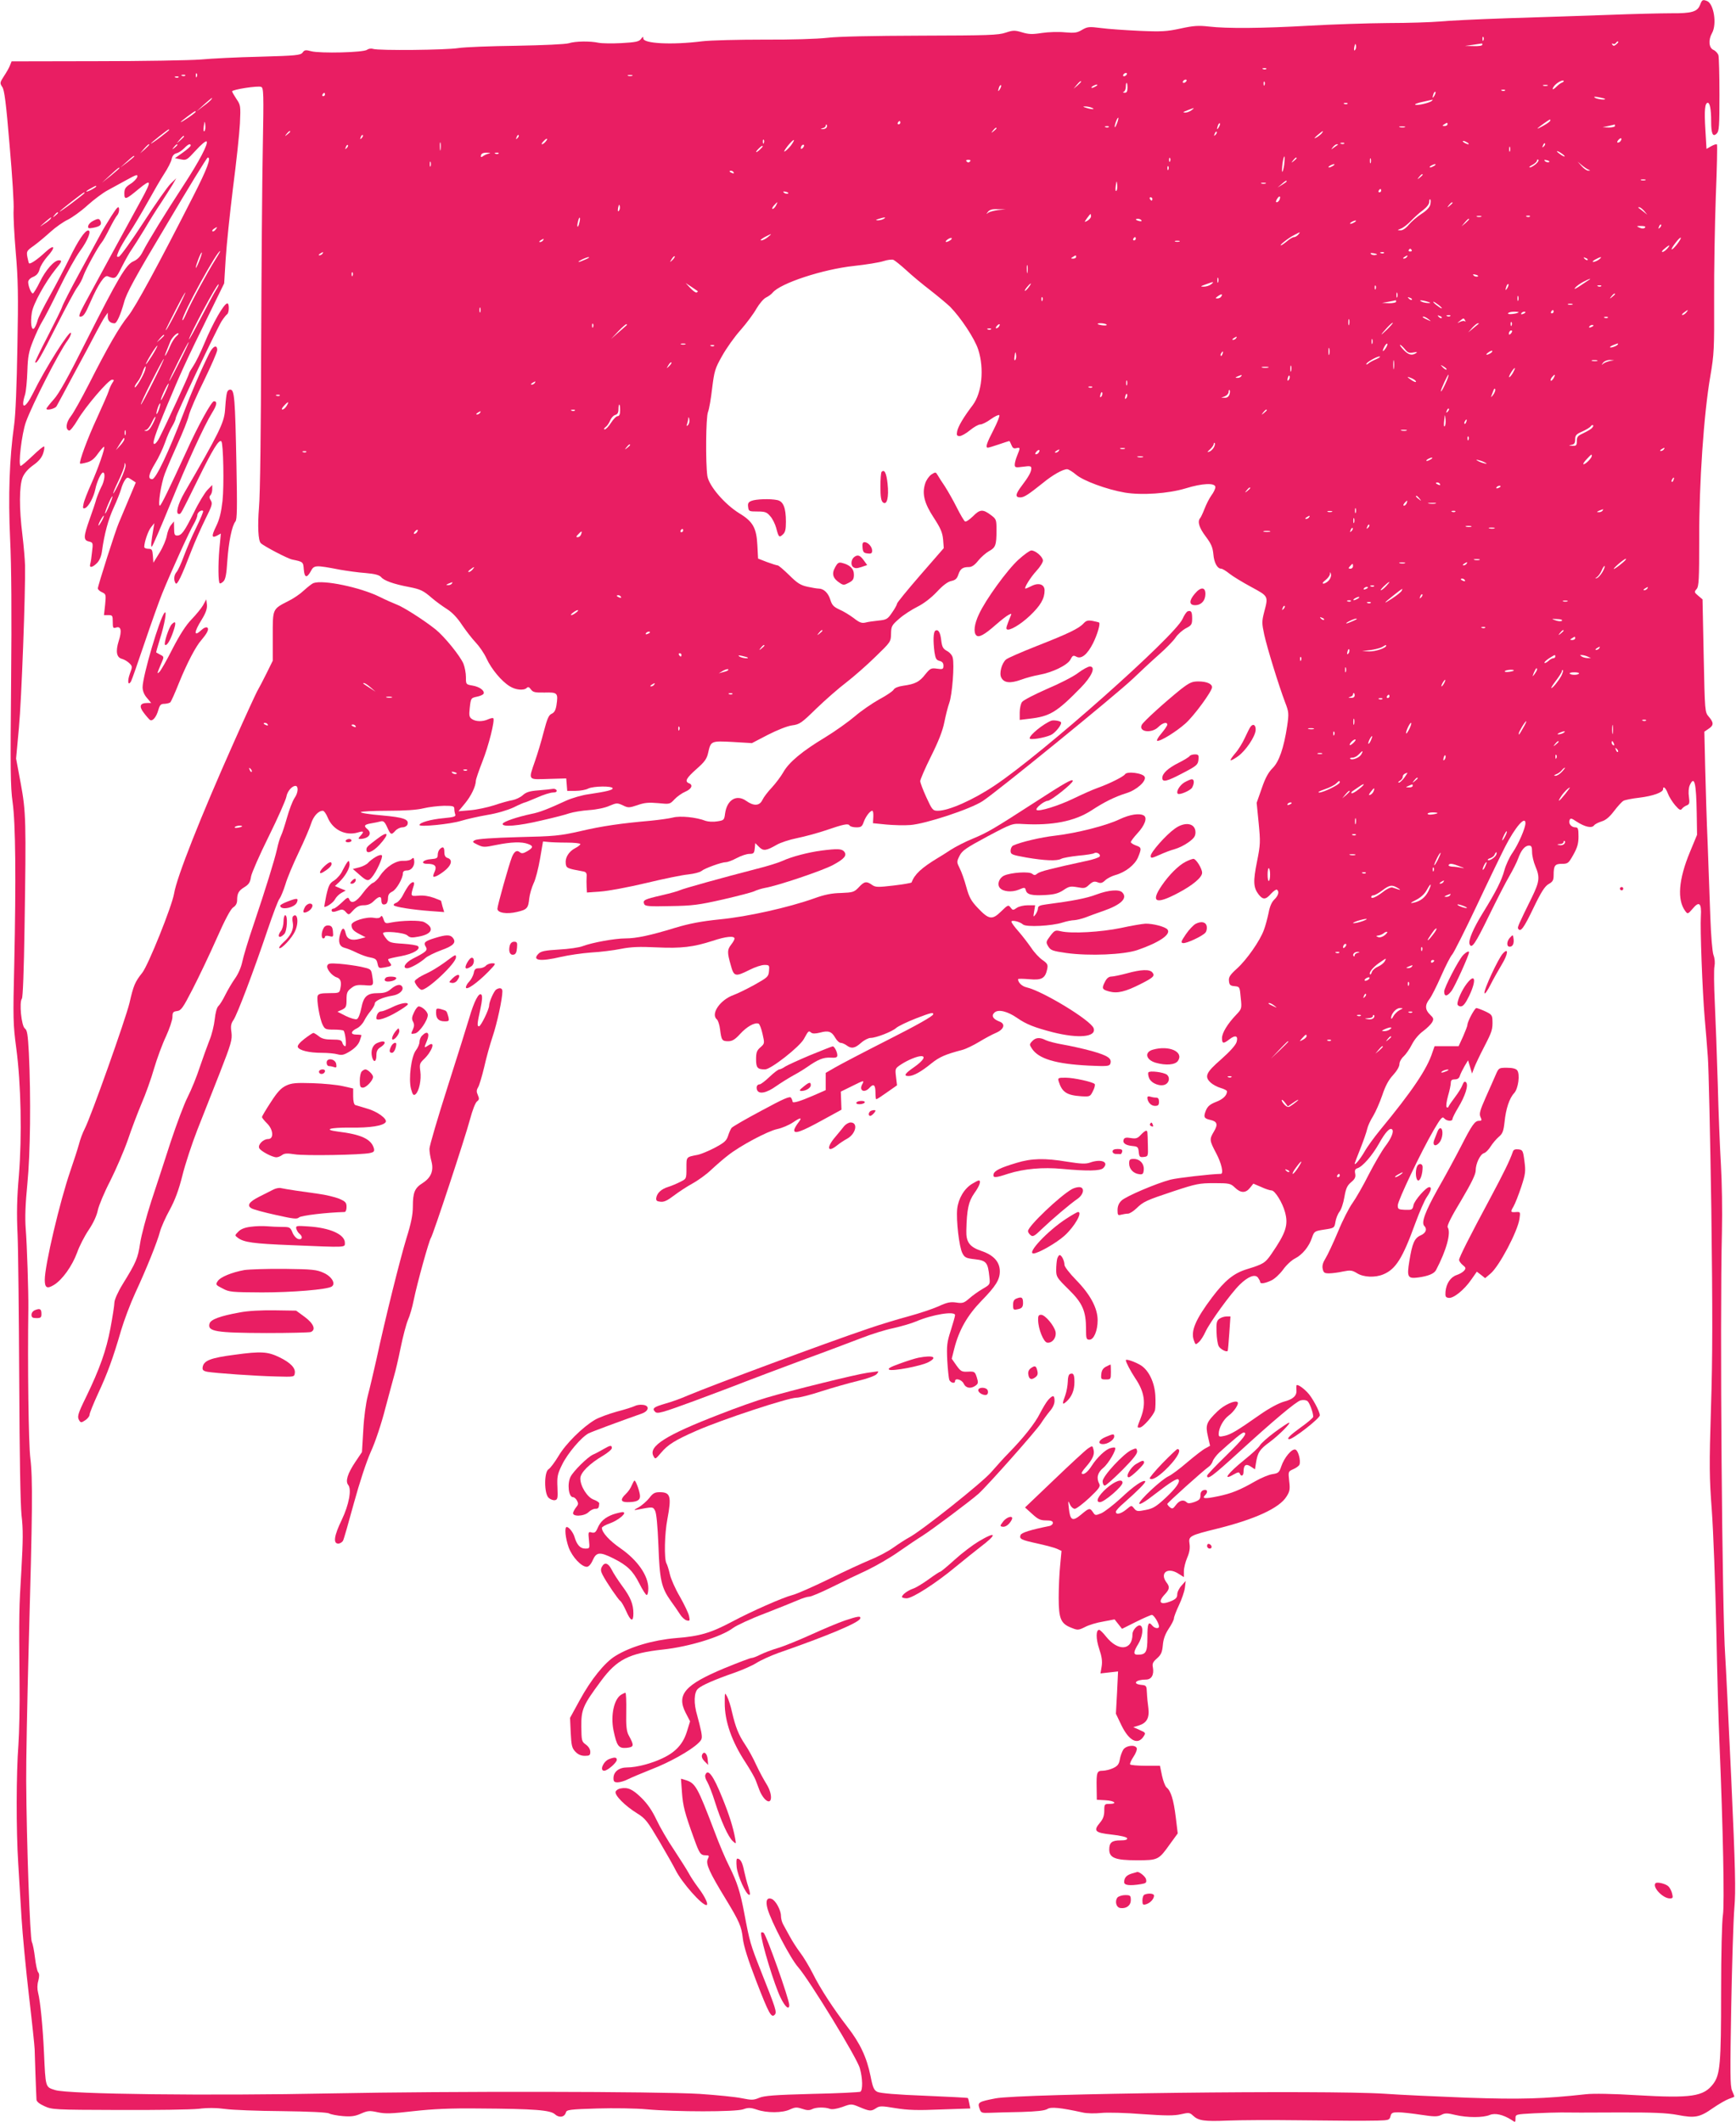 <?xml version="1.0" standalone="no"?>
<!DOCTYPE svg PUBLIC "-//W3C//DTD SVG 20010904//EN"
 "http://www.w3.org/TR/2001/REC-SVG-20010904/DTD/svg10.dtd">
<svg version="1.0" xmlns="http://www.w3.org/2000/svg"
 width="1047pt" height="1280pt" viewBox="0 0 1047 1280"
 preserveAspectRatio="xMidYMid meet">
<g transform="translate(0,1280) scale(0.1,-0.1)"
fill="#e91e63" stroke="none">
<path d="M10253 12770 c-16 -41 -50 -51 -173 -50 -58 0 -231 -4 -385 -10 -154
-5 -426 -15 -605 -20 -179 -6 -363 -15 -410 -20 -47 -4 -186 -9 -310 -9 -124
-1 -337 -8 -475 -16 -282 -16 -494 -18 -605 -5 -62 7 -92 5 -170 -12 -83 -18
-115 -20 -249 -14 -85 4 -189 11 -232 17 -70 9 -80 8 -113 -11 -30 -18 -44
-20 -103 -15 -38 4 -100 2 -140 -4 -57 -9 -80 -8 -119 4 -44 13 -54 13 -99 -2
-44 -15 -106 -17 -510 -18 -293 -1 -498 -5 -565 -13 -62 -7 -220 -12 -385 -11
-154 0 -320 -4 -370 -10 -181 -23 -355 -14 -355 17 0 13 -3 12 -14 -3 -12 -16
-31 -20 -117 -25 -57 -3 -120 -2 -139 2 -51 11 -140 10 -180 -3 -21 -6 -151
-12 -316 -15 -155 -2 -312 -8 -350 -14 -74 -12 -479 -16 -514 -5 -12 4 -28 1
-36 -5 -19 -17 -284 -23 -337 -9 -33 9 -41 8 -52 -8 -12 -16 -38 -19 -257 -25
-134 -3 -295 -11 -358 -17 -63 -5 -346 -10 -628 -10 l-512 -1 -10 -25 c-5 -13
-21 -42 -36 -64 -25 -39 -26 -42 -10 -66 13 -19 23 -101 44 -352 16 -181 27
-356 24 -390 -2 -34 4 -149 13 -255 14 -158 16 -261 10 -568 -4 -237 -11 -412
-20 -475 -28 -199 -36 -425 -24 -685 8 -162 10 -453 6 -863 -5 -522 -4 -634 9
-725 18 -127 21 -462 10 -978 -8 -323 -7 -363 12 -505 29 -217 35 -532 16
-768 -12 -135 -14 -232 -8 -356 4 -93 8 -489 10 -880 2 -459 7 -747 14 -815
10 -83 9 -152 -1 -330 -14 -233 -15 -258 -11 -675 2 -137 -2 -308 -7 -380 -13
-166 -14 -515 -1 -715 5 -85 14 -234 20 -330 6 -96 26 -308 45 -470 19 -162
34 -306 34 -320 0 -14 3 -83 5 -155 3 -72 5 -138 6 -148 0 -12 17 -26 48 -40
46 -21 58 -22 447 -23 220 -1 437 2 483 7 55 7 110 6 160 -1 43 -6 197 -12
342 -13 163 -2 273 -7 285 -14 11 -6 48 -13 83 -16 50 -4 73 -1 109 15 41 18
52 19 102 8 46 -10 84 -8 216 7 118 13 221 18 395 16 337 -2 430 -10 457 -35
25 -23 58 -18 66 11 4 16 21 19 188 24 101 3 236 1 299 -5 176 -16 537 -16
582 0 31 11 44 11 83 -2 60 -21 155 -20 199 1 31 14 41 15 74 4 29 -10 44 -10
60 -2 23 12 77 13 107 2 12 -5 40 -1 75 11 54 20 55 20 105 -1 60 -25 69 -26
99 -6 21 14 33 14 117 0 73 -12 134 -14 272 -8 l179 6 -6 30 c-3 17 -7 32 -9
33 -1 2 -119 8 -261 14 -163 6 -268 15 -284 23 -21 10 -28 25 -42 97 -23 112
-63 197 -139 295 -84 109 -164 231 -210 324 -22 43 -55 98 -75 124 -19 25 -48
70 -63 98 -15 28 -34 61 -40 73 -7 12 -13 35 -13 51 0 34 -32 93 -56 102 -29
11 -38 -12 -25 -59 22 -78 139 -302 185 -353 68 -78 357 -550 372 -610 17 -61
18 -131 3 -141 -6 -3 -138 -10 -293 -13 -226 -6 -288 -11 -318 -24 -34 -14
-45 -14 -105 -2 -38 8 -151 19 -253 26 -249 15 -1513 17 -2220 3 -738 -15
-1590 -5 -1667 20 -60 19 -58 11 -68 231 -7 152 -22 305 -35 355 -6 23 -6 49
1 73 7 28 7 42 -1 52 -6 7 -14 46 -19 87 -5 41 -13 84 -19 95 -11 21 -32 607
-34 973 -1 107 6 472 15 810 23 812 25 1014 10 1135 -11 83 -17 568 -12 905 1
96 -8 382 -16 480 -5 67 -2 147 10 270 18 181 22 521 9 790 -6 111 -10 137
-24 147 -21 15 -35 159 -18 180 6 8 12 166 16 430 10 641 9 694 -23 868 l-28
150 17 185 c16 169 40 823 37 980 -1 36 -8 119 -16 185 -20 160 -19 293 1 345
11 26 32 51 64 74 33 23 52 46 60 71 7 20 9 39 6 42 -3 3 -34 -22 -69 -56 -35
-33 -67 -61 -72 -61 -17 0 6 194 31 264 38 106 202 427 252 493 13 18 22 38
20 45 -7 21 -155 -213 -229 -364 -47 -95 -77 -100 -48 -8 6 19 12 83 14 141 3
89 8 117 34 182 17 43 41 94 54 115 13 20 60 111 104 202 44 91 101 193 127
228 45 61 69 122 48 122 -20 0 -61 -61 -113 -168 -29 -59 -82 -161 -119 -227
-37 -66 -71 -133 -74 -150 -4 -16 -13 -36 -19 -44 -17 -20 -25 30 -15 94 8 51
79 181 144 262 38 46 40 53 19 53 -28 0 -80 -59 -114 -129 -19 -39 -39 -71
-43 -71 -10 0 -28 44 -28 69 0 11 12 24 30 31 21 9 33 23 39 47 5 19 26 52 45
74 55 60 46 81 -12 27 -46 -43 -90 -73 -97 -66 -2 2 -6 19 -10 38 -6 34 -4 38
39 68 25 18 70 56 101 84 31 28 78 61 104 73 26 13 80 51 119 87 39 35 93 75
119 89 26 14 79 43 117 64 58 32 67 35 64 19 -2 -10 -20 -30 -41 -43 -31 -20
-37 -30 -37 -58 0 -40 8 -38 85 26 80 66 82 54 14 -70 -59 -108 -296 -542
-341 -626 -28 -52 -35 -73 -25 -73 20 0 30 14 63 90 46 105 84 162 103 154 47
-19 49 -17 86 57 21 41 47 88 59 104 12 17 46 71 76 120 29 50 74 122 100 160
25 39 57 88 70 110 l23 40 -33 -32 c-18 -17 -93 -123 -165 -235 -73 -112 -139
-204 -148 -206 -15 -3 -15 0 -1 34 9 21 37 69 63 108 26 39 76 123 111 186 35
63 80 141 101 173 21 32 41 71 44 87 4 20 14 32 30 36 13 3 33 17 46 30 23 24
39 31 39 16 0 -5 -21 -23 -47 -42 l-48 -34 35 -7 c34 -7 37 -5 91 54 31 34 60
59 65 54 12 -12 -45 -121 -140 -266 -106 -162 -215 -339 -245 -399 -15 -30
-33 -48 -56 -58 -44 -18 -92 -99 -285 -481 -108 -216 -164 -317 -196 -352 -24
-27 -44 -52 -44 -56 0 -13 53 0 61 15 5 8 52 96 105 195 54 99 114 212 134
251 20 38 44 81 53 94 l17 24 0 -26 c0 -23 16 -38 41 -38 13 0 36 51 57 126
14 55 67 152 258 471 131 222 242 403 247 403 22 0 -3 -68 -89 -236 -208 -409
-348 -667 -391 -720 -54 -66 -125 -190 -236 -409 -45 -88 -94 -176 -110 -196
-29 -37 -34 -79 -10 -86 6 -2 29 27 51 64 47 80 186 243 208 243 13 0 13 -3 0
-22 -8 -13 -17 -34 -21 -48 -4 -14 -36 -86 -70 -161 -57 -122 -110 -267 -102
-275 2 -2 20 1 41 7 27 7 46 23 68 55 18 24 34 42 36 39 7 -7 -38 -135 -79
-226 -21 -47 -42 -100 -45 -117 -6 -28 -4 -31 10 -26 20 8 51 65 61 114 9 45
35 100 46 100 16 0 10 -51 -11 -89 -10 -20 -23 -52 -29 -71 -5 -19 -23 -73
-40 -120 -38 -107 -39 -128 -5 -136 25 -6 26 -8 19 -63 -3 -31 -8 -64 -11 -73
-7 -25 13 -22 41 6 15 15 26 41 30 72 14 103 38 192 71 263 19 41 38 90 44
110 5 20 16 45 24 56 13 18 15 18 39 2 l26 -17 -45 -107 c-25 -60 -51 -121
-58 -138 -17 -37 -126 -378 -126 -394 0 -6 11 -17 25 -23 24 -11 25 -14 19
-75 l-7 -63 27 0 c24 0 26 -3 26 -41 0 -36 2 -40 20 -34 30 10 36 -19 16 -81
-20 -64 -13 -100 20 -108 14 -4 33 -15 44 -26 19 -19 19 -21 3 -64 -16 -44
-11 -76 7 -46 5 8 41 112 81 230 40 118 88 253 107 300 54 133 167 381 191
420 11 19 21 43 21 53 0 17 26 35 35 25 3 -3 -16 -47 -41 -99 -26 -52 -59
-130 -75 -173 -16 -44 -36 -87 -44 -96 -16 -18 -19 -48 -6 -68 9 -14 35 39 96
198 20 52 58 137 83 188 41 82 45 95 33 114 -9 14 -10 23 -2 31 6 6 11 22 11
36 l0 26 -29 -30 c-16 -17 -53 -77 -81 -135 -59 -118 -75 -140 -102 -140 -15
0 -18 8 -18 43 l-1 42 -18 -22 c-10 -12 -21 -41 -25 -64 -4 -23 -23 -69 -44
-103 l-37 -60 -3 42 c-3 37 -6 42 -28 42 -13 0 -24 5 -24 11 0 29 23 97 41
119 l20 25 -6 -35 c-14 -81 -17 -115 -8 -105 6 6 54 118 108 250 103 252 204
474 255 557 28 45 32 68 10 68 -14 0 -97 -150 -165 -301 -107 -233 -154 -329
-161 -329 -13 0 7 133 30 193 13 34 48 116 78 182 30 66 61 143 67 170 7 28
48 123 92 211 43 89 79 171 79 183 0 35 -26 24 -48 -21 -51 -102 -107 -233
-157 -365 -87 -227 -165 -393 -187 -393 -28 0 -22 30 18 96 20 32 46 88 59
124 12 36 32 81 44 100 11 19 21 41 21 49 0 16 244 530 276 583 13 20 28 39
34 43 12 8 14 65 1 65 -20 0 -87 -117 -141 -247 -21 -51 -50 -109 -64 -130
-14 -21 -26 -41 -26 -46 0 -8 -134 -299 -178 -386 -9 -19 -22 -36 -29 -38 -19
-7 -1 50 77 237 77 185 114 267 255 553 l87 178 9 147 c5 81 25 273 44 427 20
154 39 330 42 390 5 107 4 111 -21 148 -14 21 -26 42 -26 46 0 11 155 35 175
27 15 -5 16 -41 10 -363 -4 -197 -8 -738 -10 -1203 -1 -487 -6 -898 -13 -970
-9 -112 -5 -201 11 -216 18 -18 163 -94 190 -99 64 -13 66 -14 69 -57 4 -53
18 -57 42 -14 20 38 26 39 176 10 41 -7 110 -17 154 -20 58 -5 83 -12 95 -25
17 -21 76 -42 166 -59 72 -14 88 -22 140 -67 22 -19 63 -49 90 -66 33 -21 64
-54 92 -97 24 -35 60 -82 82 -105 21 -22 51 -65 65 -96 30 -65 91 -138 140
-168 36 -23 86 -27 103 -10 8 8 15 5 25 -9 12 -17 24 -20 83 -19 78 2 82 -2
71 -77 -5 -30 -13 -44 -29 -51 -18 -8 -27 -30 -48 -110 -14 -55 -38 -135 -53
-177 -40 -116 -44 -110 82 -106 l107 3 3 -37 3 -38 50 0 c28 0 62 6 77 14 30
15 147 17 147 1 0 -10 -36 -19 -143 -35 -40 -5 -101 -23 -135 -38 -113 -52
-161 -71 -212 -81 -85 -18 -168 -46 -173 -59 -7 -22 94 -14 232 19 72 16 149
36 171 44 22 7 75 16 118 19 45 3 98 14 123 26 43 18 47 18 80 3 32 -16 38
-16 89 1 42 15 68 17 124 12 70 -7 71 -7 99 23 15 16 44 37 65 46 38 16 49 41
22 51 -27 11 -16 31 46 86 49 43 62 61 70 98 16 71 17 72 148 65 l116 -7 96
50 c57 29 117 53 146 57 46 6 57 14 147 102 54 52 135 123 180 157 44 34 123
103 175 154 93 90 94 91 95 140 1 45 4 51 50 91 26 23 76 55 110 72 38 19 82
53 117 90 36 39 66 61 87 65 24 5 34 14 42 39 12 35 26 45 65 45 16 0 35 13
55 39 17 21 47 47 65 57 39 21 45 36 45 125 0 64 -1 68 -33 92 -49 37 -67 36
-109 -7 -21 -20 -42 -35 -48 -31 -6 4 -28 41 -49 83 -21 42 -54 100 -72 128
-19 28 -39 59 -45 70 -10 17 -12 18 -37 2 -14 -10 -31 -34 -37 -54 -20 -61 -6
-119 52 -207 41 -63 52 -89 56 -131 l4 -52 -141 -162 c-78 -90 -141 -167 -141
-173 0 -6 -13 -30 -30 -54 -27 -40 -34 -43 -82 -48 -29 -3 -65 -8 -79 -12 -21
-5 -36 0 -70 27 -24 18 -63 42 -87 52 -34 16 -44 26 -54 58 -12 41 -40 68 -70
68 -9 0 -40 5 -67 11 -42 9 -62 21 -111 70 -33 32 -64 59 -70 59 -5 0 -34 9
-64 20 l-54 21 -4 77 c-5 107 -26 146 -109 196 -89 55 -184 166 -193 226 -11
79 -9 353 4 385 7 17 18 81 25 143 13 104 17 119 60 195 25 45 75 116 112 157
36 41 79 99 95 128 17 29 42 59 57 67 15 7 34 21 41 30 47 57 303 141 490 161
74 8 154 21 178 29 24 8 51 11 60 8 9 -4 44 -32 77 -62 33 -31 98 -85 145
-121 46 -36 100 -81 120 -100 65 -66 149 -193 170 -259 37 -115 22 -260 -33
-334 -57 -75 -87 -127 -94 -157 -5 -25 -2 -30 15 -30 11 0 39 16 62 35 23 19
51 35 62 35 11 0 40 14 64 32 24 17 47 28 51 24 4 -4 -12 -44 -35 -89 -42 -81
-50 -107 -34 -107 5 0 35 9 67 20 32 11 60 20 62 20 2 0 8 -11 13 -24 7 -18
14 -23 29 -19 25 6 25 3 6 -44 -8 -19 -15 -44 -15 -55 0 -18 5 -19 50 -13 43
6 50 4 50 -10 0 -21 -16 -50 -57 -104 -39 -51 -42 -71 -10 -71 24 0 49 17 138
88 57 47 119 82 145 82 8 0 33 -15 54 -33 44 -37 184 -89 294 -108 102 -17
262 -6 365 25 103 32 181 35 181 8 0 -10 -11 -33 -24 -50 -13 -18 -31 -54 -41
-80 -10 -26 -22 -51 -26 -56 -19 -21 -7 -59 33 -112 33 -44 42 -65 46 -107 4
-51 24 -87 47 -87 7 0 29 -13 50 -30 20 -16 79 -52 131 -80 105 -57 104 -54
78 -153 -14 -55 -14 -66 1 -136 18 -81 87 -305 126 -408 22 -57 23 -66 12
-142 -20 -132 -49 -216 -88 -254 -25 -25 -44 -59 -65 -121 l-31 -88 12 -121
c11 -114 11 -130 -10 -234 -24 -120 -22 -156 10 -198 26 -33 43 -32 75 5 15
16 31 27 35 24 16 -10 9 -36 -15 -59 -16 -15 -28 -42 -35 -81 -7 -32 -19 -79
-28 -102 -23 -65 -104 -181 -163 -234 -42 -38 -51 -52 -48 -75 2 -23 8 -29 34
-31 31 -3 31 -4 37 -70 7 -65 6 -67 -27 -102 -52 -54 -86 -110 -86 -141 0 -34
8 -36 44 -8 37 29 55 22 44 -16 -6 -19 -40 -57 -93 -104 -92 -80 -103 -104
-63 -141 12 -11 39 -26 60 -32 21 -6 38 -15 38 -20 0 -25 -24 -48 -66 -64 -36
-14 -50 -26 -61 -51 -16 -41 -12 -49 28 -58 40 -9 46 -27 20 -70 -28 -47 -27
-53 14 -131 32 -60 46 -124 28 -124 -59 -1 -261 -24 -304 -35 -84 -22 -268
-100 -295 -126 -16 -15 -24 -34 -24 -57 0 -31 2 -34 23 -28 12 3 30 6 40 6 9
0 32 14 50 31 43 42 59 49 227 105 134 44 152 48 243 48 92 0 99 -2 125 -27
35 -34 65 -34 91 -1 l20 25 47 -20 c25 -12 54 -21 63 -21 20 0 66 -74 81 -131
21 -77 6 -124 -82 -252 -38 -55 -48 -61 -148 -92 -79 -24 -133 -68 -210 -170
-100 -133 -131 -205 -109 -261 9 -26 10 -26 30 -8 11 10 28 37 39 61 24 54
155 235 207 285 51 50 93 65 110 42 7 -10 13 -21 13 -26 0 -13 29 -9 67 9 20
9 51 38 71 65 19 27 52 58 73 68 44 23 84 71 102 126 13 38 16 39 74 48 60 9
61 10 67 46 3 20 14 48 24 61 11 13 24 53 30 89 9 52 17 70 41 90 23 19 28 31
24 52 -4 19 0 28 14 32 31 10 89 76 131 151 38 68 65 96 78 83 12 -12 -5 -54
-41 -101 -19 -25 -64 -101 -99 -169 -34 -68 -79 -146 -99 -174 -20 -27 -60
-105 -88 -174 -29 -69 -63 -141 -75 -160 -15 -24 -21 -44 -17 -62 5 -24 10
-28 39 -28 18 0 56 5 83 11 45 9 55 8 85 -10 39 -25 110 -28 159 -7 75 31 116
97 192 306 25 68 56 140 70 160 26 38 32 60 15 60 -19 0 -88 -78 -95 -108 -6
-29 -9 -30 -51 -29 -40 2 -44 4 -44 27 0 29 141 324 216 453 44 75 53 85 64
72 14 -17 50 -20 50 -4 0 6 15 37 34 68 43 71 64 137 48 153 -8 8 -14 4 -22
-16 -5 -15 -25 -47 -44 -72 -19 -25 -37 -51 -39 -57 -2 -7 -8 -9 -12 -5 -5 5
-1 35 8 68 10 33 17 69 17 80 0 15 7 20 24 20 17 0 27 7 31 23 4 12 17 38 28
57 l21 35 12 -40 12 -40 13 35 c7 19 34 76 60 126 48 93 52 105 50 162 -1 29
-7 35 -43 52 -24 11 -48 20 -54 20 -10 0 -54 -81 -54 -102 0 -6 -12 -37 -26
-69 l-27 -59 -73 0 -72 0 -13 -37 c-32 -101 -123 -235 -315 -468 -36 -44 -79
-103 -95 -132 -26 -44 -59 -85 -59 -71 0 2 15 42 34 89 18 46 37 99 41 118 4
19 20 54 36 79 15 25 40 81 55 125 19 57 38 93 65 122 23 25 39 52 39 67 0 13
11 34 25 46 13 12 36 44 50 72 15 30 42 62 68 81 23 17 47 41 54 53 11 20 9
26 -12 46 -31 29 -32 59 -4 94 12 15 43 77 70 138 27 61 57 121 68 132 10 12
76 143 146 291 70 149 148 310 173 359 60 117 122 189 122 141 0 -29 -42 -126
-77 -177 -20 -28 -42 -77 -50 -107 -16 -59 -48 -125 -131 -259 -58 -94 -87
-164 -79 -186 12 -32 34 0 117 171 47 96 102 204 123 239 21 36 45 84 53 106
18 51 41 78 66 78 14 0 18 -8 18 -39 0 -22 9 -60 20 -86 28 -66 25 -92 -21
-187 -82 -166 -88 -181 -83 -189 14 -24 34 3 91 122 48 100 70 134 93 147 25
14 30 23 30 54 0 58 8 68 50 68 36 0 40 3 69 55 24 43 31 67 31 110 0 47 -3
55 -19 55 -24 0 -43 23 -35 43 5 14 11 13 42 -8 51 -33 92 -42 106 -23 6 8 27
18 46 24 24 7 47 26 75 63 22 29 47 56 56 61 8 5 52 14 97 19 81 10 142 32
142 51 0 23 17 7 29 -26 7 -19 27 -51 44 -71 25 -29 33 -32 41 -21 6 8 19 17
30 21 15 6 17 14 12 51 -4 26 -2 54 5 70 28 61 39 16 42 -169 l2 -130 -43
-104 c-69 -166 -78 -289 -28 -356 14 -19 16 -19 45 15 39 47 54 33 49 -46 -5
-74 9 -448 23 -614 6 -69 15 -174 19 -235 5 -60 14 -472 21 -915 8 -624 8
-894 -2 -1200 -11 -353 -10 -419 5 -620 9 -124 21 -443 27 -710 5 -267 14
-577 19 -690 22 -520 31 -976 21 -1040 -6 -38 -11 -231 -11 -470 0 -427 -6
-493 -47 -548 -58 -77 -131 -88 -460 -69 -142 9 -266 11 -308 6 -256 -28 -394
-32 -715 -21 -179 7 -404 17 -500 24 -354 23 -2194 1 -2346 -28 -103 -20 -109
-24 -97 -60 9 -28 12 -29 64 -27 30 1 115 4 189 5 95 3 141 8 157 18 21 14 79
8 212 -21 24 -6 74 -7 112 -3 38 4 150 1 248 -7 142 -10 192 -10 232 -1 48 11
54 11 74 -8 33 -31 68 -36 210 -30 72 3 258 4 415 2 307 -3 376 -4 488 -2 67
2 72 3 78 26 5 21 12 24 48 24 22 0 84 -7 136 -15 80 -12 99 -12 122 -1 22 12
36 12 85 0 72 -17 168 -17 208 0 32 13 81 2 131 -30 23 -16 24 -16 24 9 0 25
1 25 113 31 61 3 135 5 162 5 28 -1 178 -1 335 0 224 1 303 -3 368 -15 103
-20 133 -15 212 41 35 24 78 49 97 56 18 6 33 12 33 14 0 1 -6 18 -14 36 -12
28 -12 111 -5 504 5 259 13 527 19 597 9 105 6 236 -19 785 -17 362 -33 692
-36 733 -19 260 -33 2017 -20 2560 3 126 0 304 -6 405 -6 99 -15 317 -19 485
-5 168 -13 389 -18 492 -5 103 -6 202 -2 220 4 20 2 47 -6 68 -7 20 -15 116
-19 230 -4 107 -11 305 -16 440 -6 135 -12 342 -15 461 l-5 216 25 17 c32 21
33 37 2 73 -24 28 -24 29 -31 368 l-7 340 -26 22 c-24 20 -25 23 -10 40 14 16
16 56 16 303 -1 335 28 757 67 981 23 134 24 165 23 459 -1 173 4 454 10 624
7 170 10 312 7 315 -4 3 -19 -2 -35 -11 l-28 -16 -7 118 c-7 114 -3 160 15
160 12 0 20 -39 20 -110 0 -78 10 -99 34 -75 14 14 16 45 16 233 0 119 -3 227
-6 238 -3 12 -17 27 -30 33 -28 12 -32 60 -9 101 31 54 11 178 -30 194 -26 10
-30 8 -42 -24z m-1306 -212 c-3 -8 -6 -5 -6 6 -1 11 2 17 5 13 3 -3 4 -12 1
-19z m813 -12 c0 -2 -6 -9 -14 -15 -11 -9 -16 -9 -22 0 -4 7 -3 9 4 5 6 -3 13
-2 17 4 6 10 15 14 15 6z m-1588 -48 c-6 -6 -7 0 -4 19 5 21 7 23 10 9 2 -10
0 -22 -6 -28z m768 32 c0 -6 -23 -9 -52 -8 l-53 1 50 7 c28 4 51 8 53 8 1 1 2
-2 2 -8z m-1303 -146 c-3 -3 -12 -4 -19 -1 -8 3 -5 6 6 6 11 1 17 -2 13 -5z
m-6450 -46 c-3 -8 -6 -5 -6 6 -1 11 2 17 5 13 3 -3 4 -12 1 -19z m5608 12 c-3
-5 -11 -10 -16 -10 -6 0 -7 5 -4 10 3 6 11 10 16 10 6 0 7 -4 4 -10z m-5678
-6 c-3 -3 -12 -4 -19 -1 -8 3 -5 6 6 6 11 1 17 -2 13 -5z m2696 -1 c-7 -2 -19
-2 -25 0 -7 3 -2 5 12 5 14 0 19 -2 13 -5z m-2736 -9 c-3 -3 -12 -4 -19 -1 -8
3 -5 6 6 6 11 1 17 -2 13 -5z m6078 -24 c-3 -5 -11 -10 -16 -10 -6 0 -7 5 -4
10 3 6 11 10 16 10 6 0 7 -4 4 -10z m2266 -8 c-7 -2 -22 -13 -33 -24 -23 -23
-32 -21 -15 3 15 19 50 39 57 32 3 -3 -1 -8 -9 -11z m-2901 5 c0 -2 -10 -12
-22 -23 l-23 -19 19 23 c18 21 26 27 26 19z m1107 -19 c-3 -8 -6 -5 -6 6 -1
11 2 17 5 13 3 -3 4 -12 1 -19z m-827 -18 c0 -22 -5 -30 -17 -29 -11 0 -13 3
-5 6 6 2 12 16 12 29 0 13 2 24 5 24 3 0 5 -13 5 -30z m-769 -7 c-12 -20 -14
-14 -5 12 4 9 9 14 11 11 3 -2 0 -13 -6 -23z m579 17 c-8 -5 -19 -10 -25 -10
-5 0 -3 5 5 10 8 5 20 10 25 10 6 0 3 -5 -5 -10z m2723 3 c-7 -2 -19 -2 -25 0
-7 3 -2 5 12 5 14 0 19 -2 13 -5z m-256 -29 c-3 -3 -12 -4 -19 -1 -8 3 -5 6 6
6 11 1 17 -2 13 -5z m-426 -31 c-12 -20 -14 -14 -5 12 4 9 9 14 11 11 3 -2 0
-13 -6 -23z m-6691 7 c0 -5 -5 -10 -11 -10 -5 0 -7 5 -4 10 3 6 8 10 11 10 2
0 4 -4 4 -10z m7719 -26 c10 -9 -45 -3 -59 6 -11 7 -5 8 20 4 19 -4 37 -8 39
-10z m-8404 -3 c-3 -5 -24 -24 -48 -41 l-42 -32 45 41 c46 41 56 48 45 32z
m7360 -10 c-14 -12 -93 -30 -100 -22 -4 3 17 11 47 17 29 7 55 12 58 13 2 0 0
-3 -5 -8z m-508 -17 c-3 -3 -12 -4 -19 -1 -8 3 -5 6 6 6 11 1 17 -2 13 -5z
m-1542 -24 c25 -11 -1 -11 -35 0 -20 6 -21 8 -5 8 11 0 29 -3 40 -8z m601 -15
c-11 -8 -29 -15 -40 -14 -15 0 -10 4 14 13 46 18 48 18 26 1z m-6006 -10 c0
-2 -20 -18 -45 -35 -25 -17 -45 -29 -45 -26 0 4 80 64 88 66 1 0 2 -2 2 -5z
m5558 -66 c-6 -16 -12 -28 -14 -26 -5 5 13 57 20 57 3 0 0 -14 -6 -31z m2612
14 c0 -5 -19 -19 -43 -32 -47 -26 -45 -21 5 15 38 26 38 27 38 17z m-8117 -64
c-5 -5 -7 7 -4 29 5 34 6 35 9 8 2 -16 0 -32 -5 -37z m4197 51 c0 -5 -5 -10
-11 -10 -5 0 -7 5 -4 10 3 6 8 10 11 10 2 0 4 -4 4 -10z m1921 -27 c-12 -20
-14 -14 -5 12 4 9 9 14 11 11 3 -2 0 -13 -6 -23z m1379 17 c0 -5 -8 -10 -17
-10 -15 0 -16 2 -3 10 19 12 20 12 20 0z m-3745 -19 c-3 -6 -14 -10 -23 -10
-15 1 -15 2 1 6 9 2 17 9 17 15 0 6 3 9 6 5 3 -3 3 -10 -1 -16z m4755 9 c0 -5
-17 -9 -37 -9 l-38 2 35 7 c19 4 36 8 38 9 1 0 2 -3 2 -9z m-3053 -6 c-3 -3
-12 -4 -19 -1 -8 3 -5 6 6 6 11 1 17 -2 13 -5z m1786 -1 c-7 -2 -21 -2 -30 0
-10 3 -4 5 12 5 17 0 24 -2 18 -5z m-2463 -7 c0 -2 -8 -10 -17 -17 -16 -13
-17 -12 -4 4 13 16 21 21 21 13z m-4990 -10 c0 -2 -25 -22 -55 -45 -30 -23
-55 -39 -55 -37 0 5 102 85 108 86 1 0 2 -2 2 -4z m730 -10 c0 -2 -8 -10 -17
-17 -16 -13 -17 -12 -4 4 13 16 21 21 21 13z m5581 -19 c-10 -9 -11 -8 -5 6 3
10 9 15 12 12 3 -3 0 -11 -7 -18z m639 7 c-8 -8 -23 -20 -34 -25 -13 -7 -9 -1
9 15 34 29 43 33 25 10z m-5789 -27 c-10 -9 -11 -8 -5 6 3 10 9 15 12 12 3 -3
0 -11 -7 -18z m940 0 c-10 -9 -11 -8 -5 6 3 10 9 15 12 12 3 -3 0 -11 -7 -18z
m-2011 10 c0 -2 -10 -12 -22 -23 l-23 -19 19 23 c18 21 26 27 26 19z m2180
-32 c-7 -8 -16 -15 -21 -15 -5 0 -1 8 9 18 20 22 31 19 12 -3z m6485 6 c-3 -6
-11 -11 -17 -11 -6 0 -6 6 2 15 14 17 26 13 15 -4z m-5168 -13 c-3 -8 -6 -5
-6 6 -1 11 2 17 5 13 3 -3 4 -12 1 -19z m162 -17 c-13 -16 -30 -32 -37 -35 -7
-3 2 12 19 34 18 22 34 38 37 35 2 -2 -6 -17 -19 -34z m-2112 -23 c-2 -13 -4
-5 -4 17 -1 22 1 32 4 23 2 -10 2 -28 0 -40z m6193 42 c8 -5 11 -10 5 -10 -5
0 -17 5 -25 10 -8 5 -10 10 -5 10 6 0 17 -5 25 -10z m-743 -6 c-3 -3 -12 -4
-19 -1 -8 3 -5 6 6 6 11 1 17 -2 13 -5z m1204 -17 c-10 -9 -11 -8 -5 6 3 10 9
15 12 12 3 -3 0 -11 -7 -18z m-8411 10 c0 -2 -12 -14 -27 -28 l-28 -24 24 28
c23 25 31 32 31 24z m170 -1 c0 -2 -8 -10 -17 -17 -16 -13 -17 -12 -4 4 13 16
21 21 21 13z m1021 -19 c-10 -9 -11 -8 -5 6 3 10 9 15 12 12 3 -3 0 -11 -7
-18z m2751 1 c-7 -7 -12 -8 -12 -2 0 14 12 26 19 19 2 -3 -1 -11 -7 -17z
m3227 19 c-2 -1 -13 -9 -24 -17 -19 -14 -19 -14 -6 3 7 9 18 17 24 17 6 0 8
-1 6 -3z m-3469 -10 c0 -2 -9 -12 -20 -22 -24 -21 -27 -14 -4 9 15 15 24 20
24 13z m4507 -29 c-3 -7 -5 -2 -5 12 0 14 2 19 5 13 2 -7 2 -19 0 -25z m329
-29 c3 -6 -5 -3 -20 6 -14 10 -26 19 -26 22 0 7 39 -17 46 -28z m-6491 14
c-11 -3 -26 -10 -32 -15 -8 -6 -13 -7 -13 -1 0 16 12 23 39 22 21 -1 22 -2 6
-6z m62 1 c-3 -3 -12 -4 -19 -1 -8 3 -5 6 6 6 11 1 17 -2 13 -5z m-2197 -17
c0 -2 -19 -18 -42 -36 l-43 -32 39 35 c37 34 46 40 46 33z m6935 -52 c-4 -25
-9 -44 -12 -41 -2 2 -1 25 2 51 4 25 9 44 12 41 2 -2 1 -25 -2 -51z m-688 23
c-3 -8 -6 -5 -6 6 -1 11 2 17 5 13 3 -3 4 -12 1 -19z m763 18 c0 -2 -8 -10
-17 -17 -16 -13 -17 -12 -4 4 13 16 21 21 21 13z m447 -28 c-3 -7 -5 -2 -5 12
0 14 2 19 5 13 2 -7 2 -19 0 -25z m-2417 8 c-7 -7 -13 -7 -20 0 -6 6 -3 10 10
10 13 0 16 -4 10 -10z m3411 -17 c-13 -10 -28 -19 -35 -19 -6 1 1 8 17 16 15
8 27 20 27 26 0 6 3 8 8 4 4 -4 -4 -16 -17 -27z m80 13 c-7 -2 -18 1 -23 6 -8
8 -4 9 13 5 13 -4 18 -8 10 -11z m-6744 -24 c-3 -7 -5 -2 -5 12 0 14 2 19 5
13 2 -7 2 -19 0 -25z m6983 -21 c13 -5 13 -6 -1 -6 -8 -1 -26 11 -40 27 l-24
27 25 -21 c14 -12 32 -24 40 -27z m-1540 23 c-8 -5 -19 -10 -25 -10 -5 0 -3 5
5 10 8 5 20 10 25 10 6 0 3 -5 -5 -10z m610 0 c-8 -5 -19 -10 -25 -10 -5 0 -3
5 5 10 8 5 20 10 25 10 6 0 3 -5 -5 -10z m-1603 -22 c-3 -8 -6 -5 -6 6 -1 11
2 17 5 13 3 -3 4 -12 1 -19z m-6327 8 c0 -2 -24 -23 -52 -46 l-53 -42 50 46
c50 46 55 49 55 42z m3705 -26 c3 -6 -1 -7 -9 -4 -18 7 -21 14 -7 14 6 0 13
-4 16 -10z m4155 -14 c0 -2 -8 -10 -17 -17 -16 -13 -17 -12 -4 4 13 16 21 21
21 13z m1343 -33 c-7 -2 -19 -2 -25 0 -7 3 -2 5 12 5 14 0 19 -2 13 -5z
m-3190 -64 c-5 -5 -7 7 -4 29 5 34 6 35 9 8 2 -16 0 -32 -5 -37z m1027 57 c0
-2 -12 -11 -27 -20 l-28 -17 24 20 c23 21 31 25 31 17z m-127 -13 c-7 -2 -19
-2 -25 0 -7 3 -2 5 12 5 14 0 19 -2 13 -5z m-7053 -18 c0 -2 -13 -11 -30 -20
-38 -19 -40 -11 -2 9 31 17 32 18 32 11z m7750 -25 c0 -5 -5 -10 -11 -10 -5 0
-7 5 -4 10 3 6 8 10 11 10 2 0 4 -4 4 -10z m-3579 -18 c-7 -2 -18 1 -23 6 -8
8 -4 9 13 5 13 -4 18 -8 10 -11z m-4241 4 c0 -2 -34 -29 -75 -60 -41 -31 -75
-54 -75 -52 0 5 141 115 148 116 1 0 2 -2 2 -4z m7207 -41 c-4 -8 -11 -15 -17
-15 -6 0 -6 7 2 20 14 22 24 19 15 -5z m-767 5 c0 -5 -2 -10 -4 -10 -3 0 -8 5
-11 10 -3 6 -1 10 4 10 6 0 11 -4 11 -10z m1676 -35 c-4 -16 -24 -37 -53 -55
-26 -17 -60 -46 -76 -65 -17 -21 -37 -35 -50 -34 -21 0 -21 1 2 10 14 5 41 26
61 47 19 20 52 50 73 65 22 17 37 36 37 49 0 12 3 19 6 15 4 -3 3 -18 0 -32z
m-3946 -5 c-6 -11 -15 -20 -20 -20 -6 0 -2 9 7 20 10 11 19 20 21 20 1 0 -2
-9 -8 -20z m4080 16 c0 -2 -8 -10 -17 -17 -16 -13 -17 -12 -4 4 13 16 21 21
21 13z m-5028 -48 c-6 -6 -7 0 -4 19 5 21 7 23 10 9 2 -10 0 -22 -6 -28z
m6184 0 l19 -23 -25 20 c-14 11 -27 21 -29 22 -2 2 0 3 6 3 5 0 18 -10 29 -22z
m-3896 5 c-24 -3 -51 -10 -60 -16 -13 -11 -13 -10 -1 6 10 12 26 17 60 15 l46
-1 -45 -4z m-5670 -17 c0 -2 -8 -10 -17 -17 -16 -13 -17 -12 -4 4 13 16 21 21
21 13z m6230 -21 c0 -8 -10 -19 -21 -26 -21 -11 -21 -11 -3 15 22 30 24 31 24
11z m2353 -2 c-7 -2 -19 -2 -25 0 -7 3 -2 5 12 5 14 0 19 -2 13 -5z m294 1
c-3 -3 -12 -4 -19 -1 -8 3 -5 6 6 6 11 1 17 -2 13 -5z m-8922 -14 c-3 -5 -20
-19 -38 -30 -32 -22 -32 -22 3 9 37 32 45 37 35 21z m3189 -24 c-3 -15 -8 -25
-11 -23 -2 3 -1 17 3 31 3 15 8 25 11 23 2 -3 1 -17 -3 -31z m1836 24 c-8 -5
-24 -9 -35 -9 -16 1 -16 2 5 9 35 11 48 11 30 0z m1554 -9 c4 -5 -3 -7 -14 -4
-23 6 -26 13 -6 13 8 0 17 -4 20 -9z m1976 6 c0 -2 -10 -12 -22 -23 l-23 -19
19 23 c18 21 26 27 26 19z m-690 -17 c-8 -5 -19 -10 -25 -10 -5 0 -3 5 5 10 8
5 20 10 25 10 6 0 3 -5 -5 -10z m1841 -33 c-10 -9 -11 -8 -5 6 3 10 9 15 12
12 3 -3 0 -11 -7 -18z m-90 0 c-7 -7 -18 -7 -33 0 -20 9 -20 10 10 10 22 0 29
-4 23 -10z m-8621 -12 c-7 -9 -15 -13 -19 -10 -3 3 1 10 9 15 21 14 24 12 10
-5z m6530 -30 c-7 -8 -18 -15 -25 -15 -8 0 -27 -11 -43 -25 -17 -14 -33 -25
-37 -25 -11 0 47 46 80 62 39 21 40 21 25 3z m-3199 -15 c-13 -11 -31 -20 -40
-20 -9 0 0 8 19 19 46 24 50 24 21 1z m1099 -20 c-24 -15 -37 -11 -16 5 11 8
22 12 25 9 3 -3 -1 -9 -9 -14z m1120 10 c0 -5 -5 -10 -11 -10 -5 0 -7 5 -4 10
3 6 8 10 11 10 2 0 4 -4 4 -10z m3264 -34 c-37 -46 -45 -37 -9 9 15 20 29 34
32 31 3 -2 -8 -20 -23 -40z m-6839 24 c-3 -5 -12 -10 -18 -10 -7 0 -6 4 3 10
19 12 23 12 15 0z m3838 -7 c-7 -2 -19 -2 -25 0 -7 3 -2 5 12 5 14 0 19 -2 13
-5z m2942 -43 c-10 -11 -23 -20 -29 -20 -6 1 0 10 13 20 30 26 39 26 16 0z
m-1541 -8 c3 -5 -1 -9 -9 -9 -8 0 -12 4 -9 9 3 4 7 8 9 8 2 0 6 -4 9 -8z
m-7215 -58 c-47 -74 -149 -262 -175 -324 -13 -30 -23 -48 -24 -40 -1 34 215
428 228 415 1 -1 -12 -24 -29 -51z m-98 -10 c-11 -27 -20 -45 -20 -39 -1 14
31 96 36 92 2 -3 -5 -26 -16 -53z m744 46 c-3 -5 -12 -10 -18 -10 -7 0 -6 4 3
10 19 12 23 12 15 0z m6351 -8 c-10 -2 -22 0 -28 6 -6 6 0 7 19 4 21 -5 23 -7
9 -10z m51 12 c-3 -3 -12 -4 -19 -1 -8 3 -5 6 6 6 11 1 17 -2 13 -5z m-4291
-42 c-17 -16 -18 -16 -5 5 7 12 15 20 18 17 3 -2 -3 -12 -13 -22z m2434 18 c0
-5 -8 -10 -17 -10 -15 0 -16 2 -3 10 19 12 20 12 20 0z m1995 0 c-3 -5 -12
-10 -18 -10 -7 0 -6 4 3 10 19 12 23 12 15 0z m-4954 -15 c-18 -8 -36 -15 -40
-15 -13 1 45 29 59 29 8 0 0 -6 -19 -14z m6044 -3 c-3 -3 -11 0 -18 7 -9 10
-8 11 6 5 10 -3 15 -9 12 -12z m69 3 c-10 -8 -26 -14 -34 -15 -8 0 -4 6 10 14
34 19 48 20 24 1z m-3447 -77 c-2 -13 -4 -5 -4 17 -1 22 1 32 4 23 2 -10 2
-28 0 -40z m-4070 -20 c-3 -8 -6 -5 -6 6 -1 11 2 17 5 13 3 -3 4 -12 1 -19z
m6784 -6 c-7 -2 -18 1 -23 6 -8 8 -4 9 13 5 13 -4 18 -8 10 -11z m-1564 -34
c-3 -7 -5 -2 -5 12 0 14 2 19 5 13 2 -7 2 -19 0 -25z m2229 9 c-10 -7 -35 -23
-54 -36 -23 -15 -31 -17 -22 -7 7 10 30 26 49 36 40 21 56 25 27 7z m-2272
-22 c-10 -8 -30 -14 -44 -14 -22 0 -21 2 10 13 48 18 57 19 34 1z m-6000 -32
c-10 -15 -51 -91 -91 -168 -40 -77 -73 -137 -73 -132 0 21 170 340 178 332 3
-2 -4 -17 -14 -32z m2904 -9 c2 -1 -1 -5 -6 -8 -5 -3 -22 9 -38 26 l-29 31 35
-23 c19 -13 36 -25 38 -26z m1995 22 c-10 -13 -20 -22 -22 -20 -4 4 29 44 36
44 2 0 -4 -11 -14 -24z m2888 -3 c-12 -20 -14 -14 -5 12 4 9 9 14 11 11 3 -2
0 -13 -6 -23z m-794 -5 c-3 -8 -6 -5 -6 6 -1 11 2 17 5 13 3 -3 4 -12 1 -19z
m1360 16 c-3 -3 -12 -4 -19 -1 -8 3 -5 6 6 6 11 1 17 -2 13 -5z m-8592 -150
c-30 -59 -58 -110 -62 -113 -8 -8 -7 -5 57 121 30 59 56 106 58 104 1 -2 -22
-52 -53 -112z m7362 84 c-3 -7 -5 -2 -5 12 0 14 2 19 5 13 2 -7 2 -19 0 -25z
m-1062 3 c-3 -6 -14 -11 -23 -11 -13 0 -13 2 4 14 21 15 30 14 19 -3z m2375
15 c0 -2 -8 -10 -17 -17 -16 -13 -17 -12 -4 4 13 16 21 21 21 13z m-583 -38
c-3 -7 -5 -2 -5 12 0 14 2 19 5 13 2 -7 2 -19 0 -25z m-2870 0 c-3 -8 -6 -5
-6 6 -1 11 2 17 5 13 3 -3 4 -12 1 -19z m2228 4 c-3 -3 -11 0 -18 7 -9 10 -8
11 6 5 10 -3 15 -9 12 -12z m-95 -12 c0 -5 -19 -9 -42 -9 l-43 2 40 7 c22 4
41 8 43 9 1 0 2 -3 2 -9z m190 0 c20 -6 21 -8 5 -8 -11 0 -29 3 -40 8 -25 11
1 11 35 0z m67 -20 c14 -11 22 -20 18 -20 -4 0 -18 9 -32 20 -14 11 -22 20
-18 20 4 0 18 -9 32 -20z m806 3 c-7 -2 -19 -2 -25 0 -7 3 -2 5 12 5 14 0 19
-2 13 -5z m-6586 -45 c-3 -7 -5 -2 -5 12 0 14 2 19 5 13 2 -7 2 -19 0 -25z
m6473 2 c0 -5 -5 -10 -11 -10 -5 0 -7 5 -4 10 3 6 8 10 11 10 2 0 4 -4 4 -10z
m800 -5 c-7 -8 -17 -15 -23 -15 -6 0 -2 7 9 15 25 19 30 19 14 0z m-1011 1
c-11 -9 -69 -15 -64 -6 3 6 20 10 37 10 17 0 29 -2 27 -4z m41 0 c0 -2 -7 -7
-16 -10 -8 -3 -12 -2 -9 4 6 10 25 14 25 6z m-505 -34 c-3 -3 -11 0 -18 7 -9
10 -8 11 6 5 10 -3 15 -9 12 -12z m52 12 c-3 -3 -12 -4 -19 -1 -8 3 -5 6 6 6
11 1 17 -2 13 -5z m-131 -20 c18 -14 18 -14 -6 -3 -31 14 -36 19 -24 19 6 0
19 -7 30 -16z m1081 10 c-3 -3 -12 -4 -19 -1 -8 3 -5 6 6 6 11 1 17 -2 13 -5z
m-1560 -41 c-3 -10 -5 -4 -5 12 0 17 2 24 5 18 2 -7 2 -21 0 -30z m699 25 c4
-7 4 -10 -1 -6 -4 4 -17 3 -29 -3 -20 -10 -20 -10 -2 5 24 19 23 19 32 4z
m-471 -56 c-44 -42 -44 -38 0 11 17 18 32 32 35 30 2 -2 -14 -20 -35 -41z
m752 26 c-3 -8 -6 -5 -6 6 -1 11 2 17 5 13 3 -3 4 -12 1 -19z m-5540 -10 c-3
-8 -6 -5 -6 6 -1 11 2 17 5 13 3 -3 4 -12 1 -19z m202 10 c-2 -2 -24 -21 -49
-43 l-45 -40 44 47 c25 26 47 45 50 43 2 -3 2 -6 0 -7z m2246 -7 c-3 -6 -11
-11 -16 -11 -5 0 -4 6 3 14 14 16 24 13 13 -3z m649 11 c3 -5 -8 -6 -25 -4
-16 2 -29 6 -29 8 0 8 49 4 54 -4z m2245 6 c-2 -2 -17 -14 -34 -28 l-30 -25
24 28 c14 15 29 27 34 27 6 0 8 -1 6 -2z m691 -12 c0 -2 -7 -7 -16 -10 -8 -3
-12 -2 -9 4 6 10 25 14 25 6z m-3633 -22 c-3 -3 -12 -4 -19 -1 -8 3 -5 6 6 6
11 1 17 -2 13 -5z m3135 -26 c-7 -7 -12 -8 -12 -2 0 14 12 26 19 19 2 -3 -1
-11 -7 -17z m-8048 -16 c-11 -9 -29 -37 -39 -62 -10 -25 -23 -49 -28 -55 -5
-5 -1 8 8 30 9 22 19 47 22 55 9 22 35 50 47 50 6 0 2 -8 -10 -18z m-74 5 c0
-2 -10 -12 -22 -23 l-23 -19 19 23 c18 21 26 27 26 19z m6465 -17 c-3 -5 -12
-10 -18 -10 -7 0 -6 4 3 10 19 12 23 12 15 0z m822 -32 c-3 -7 -5 -2 -5 12 0
14 2 19 5 13 2 -7 2 -19 0 -25z m-7196 -114 c-33 -66 -60 -116 -60 -112 -1 11
113 238 117 234 2 -2 -24 -57 -57 -122z m3052 109 c-7 -2 -19 -2 -25 0 -7 3
-2 5 12 5 14 0 19 -2 13 -5z m4223 -25 c-18 -26 -22 -17 -5 14 6 11 13 17 16
15 3 -3 -2 -16 -11 -29z m1400 23 c-6 -9 -46 -22 -46 -15 0 3 10 9 23 14 29
11 29 11 23 1z m-8840 -68 c-20 -31 -36 -54 -36 -49 0 11 64 115 69 111 2 -2
-13 -30 -33 -62z m3391 61 c-3 -3 -12 -4 -19 -1 -8 3 -5 6 6 6 11 1 17 -2 13
-5z m4166 -20 c16 -21 26 -25 51 -20 22 4 27 3 16 -4 -25 -16 -45 -11 -75 20
-16 17 -25 30 -21 30 5 0 17 -12 29 -26z m-456 -31 c-3 -10 -5 -2 -5 17 0 19
2 27 5 18 2 -10 2 -26 0 -35z m973 7 c-24 -15 -36 -11 -14 4 10 8 21 12 24 10
2 -3 -2 -9 -10 -14z m-2867 -41 c-6 -6 -7 3 -4 23 4 28 6 29 9 9 2 -13 0 -27
-5 -32z m1250 36 c-3 -9 -8 -14 -10 -11 -3 3 -2 9 2 15 9 16 15 13 8 -4z m928
-31 c-19 -8 -41 -19 -48 -26 -7 -6 -13 -8 -13 -4 0 10 63 46 80 46 8 -1 0 -7
-19 -16z m-7378 -138 c-37 -75 -70 -136 -73 -136 -4 0 25 63 64 139 39 77 72
138 74 136 2 -1 -27 -64 -65 -139z m7484 82 c-2 -13 -4 -3 -4 22 0 25 2 35 4
23 2 -13 2 -33 0 -45z m1226 45 c-7 -2 -21 -2 -30 0 -10 3 -4 5 12 5 17 0 24
-2 18 -5z m77 0 c-14 -3 -32 -10 -40 -16 -13 -11 -13 -10 -1 6 7 9 25 16 40
16 l26 -2 -25 -4z m-5674 -31 c-17 -16 -18 -16 -5 5 7 12 15 20 18 17 3 -2 -3
-12 -13 -22z m3751 -29 c-3 -10 -5 -4 -5 12 0 17 2 24 5 18 2 -7 2 -21 0 -30z
m937 8 c-2 -3 -12 3 -22 13 -16 17 -16 18 5 5 12 -7 20 -15 17 -18z m-7849 -3
c-10 -34 -56 -110 -62 -104 -3 3 4 17 15 31 12 14 26 42 32 61 13 37 25 48 15
12z m6773 15 c-10 -2 -26 -2 -35 0 -10 3 -2 5 17 5 19 0 27 -2 18 -5z m1476
-33 c-10 -16 -20 -27 -22 -25 -5 5 26 55 34 55 3 0 -3 -13 -12 -30z m-1639
-20 c-3 -5 -14 -10 -23 -9 -14 0 -13 2 3 9 27 11 27 11 20 0z m287 -22 c-8 -8
-9 -4 -5 13 4 13 8 18 11 10 2 -7 -1 -18 -6 -23z m954 -3 c-17 -40 -35 -73
-36 -64 0 10 40 99 46 99 2 0 -2 -16 -10 -35z m644 14 c-7 -11 -14 -18 -17
-15 -3 3 0 12 7 21 18 21 23 19 10 -6z m-830 -21 c0 -5 -11 -1 -25 8 -14 9
-25 18 -25 20 0 2 11 -2 25 -8 14 -6 25 -15 25 -20z m-1743 -20 c-3 -7 -5 -2
-5 12 0 14 2 19 5 13 2 -7 2 -19 0 -25z m-3572 12 c-3 -5 -12 -10 -18 -10 -7
0 -6 4 3 10 19 12 23 12 15 0z m-2230 -61 c-14 -30 -25 -48 -25 -42 0 15 42
104 47 99 2 -2 -8 -27 -22 -57z m5592 35 c-3 -3 -12 -4 -19 -1 -8 3 -5 6 6 6
11 1 17 -2 13 -5z m2418 -46 c-10 -13 -14 -16 -11 -8 3 8 9 24 13 35 4 11 8
14 11 7 2 -6 -4 -22 -13 -34z m-1590 3 c-4 -13 -15 -21 -28 -20 l-22 0 23 9
c12 5 22 17 22 26 0 10 3 15 6 11 3 -3 3 -15 -1 -26z m-773 -13 c-8 -8 -9 -4
-5 13 4 13 8 18 11 10 2 -7 -1 -18 -6 -23z m150 -10 c-8 -8 -9 -4 -5 13 4 13
8 18 11 10 2 -7 -1 -18 -6 -23z m-5105 16 c-3 -3 -12 -4 -19 -1 -8 3 -5 6 6 6
11 1 17 -2 13 -5z m41 -63 c-7 -12 -18 -21 -25 -21 -7 0 -2 10 10 23 26 28 33
27 15 -2z m-769 -20 c-6 -18 -13 -30 -15 -28 -2 2 1 18 7 36 6 18 13 30 15 28
2 -2 -1 -18 -7 -36z m2781 -6 c0 -24 -5 -35 -15 -35 -8 0 -26 -18 -40 -40 -14
-22 -31 -40 -38 -40 -7 1 -5 6 5 14 10 7 22 25 28 40 6 15 19 30 30 33 14 4
20 14 20 34 0 16 2 29 5 29 3 0 5 -16 5 -35z m4991 -8 c-10 -9 -11 -8 -5 6 3
10 9 15 12 12 3 -3 0 -11 -7 -18z m-5264 7 c-3 -3 -12 -4 -19 -1 -8 3 -5 6 6
6 11 1 17 -2 13 -5z m4173 2 c0 -2 -8 -10 -17 -17 -16 -13 -17 -12 -4 4 13 16
21 21 21 13z m-4745 -16 c-3 -5 -12 -10 -18 -10 -7 0 -6 4 3 10 19 12 23 12
15 0z m5818 -81 c-5 -5 -6 11 -3 34 4 41 5 41 8 8 2 -18 0 -37 -5 -42z m-7793
12 c-13 -26 -27 -41 -38 -40 -15 1 -15 2 -1 6 9 2 24 22 34 44 10 21 20 37 22
35 3 -2 -5 -22 -17 -45z m3229 -5 c-9 -8 -10 -7 -5 7 3 10 7 26 7 35 1 9 4 6
6 -7 3 -13 -1 -28 -8 -35z m4694 19 c-3 -9 -8 -14 -10 -11 -3 3 -2 9 2 15 9
16 15 13 8 -4z m752 -42 c-11 -8 -35 -21 -52 -29 -27 -12 -33 -20 -33 -44 0
-26 -3 -30 -27 -29 -24 2 -25 2 -5 6 17 3 22 11 22 33 0 25 7 32 44 48 24 11
47 25 51 32 4 6 10 8 13 5 4 -4 -2 -13 -13 -22z m-8838 -35 c-3 -7 -5 -2 -5
12 0 14 2 19 5 13 2 -7 2 -19 0 -25z m7726 25 c-7 -2 -21 -2 -30 0 -10 3 -4 5
12 5 17 0 24 -2 18 -5z m374 -55 c-3 -8 -6 -5 -6 6 -1 11 2 17 5 13 3 -3 4
-12 1 -19z m-8107 3 c0 -6 -11 -23 -25 -38 l-26 -28 23 37 c25 40 28 43 28 29z
m6571 -49 c-6 -11 -18 -23 -28 -26 -14 -6 -13 -2 5 14 12 11 22 26 22 32 0 6
3 9 6 6 3 -4 1 -15 -5 -26z m-3521 14 c0 -2 -8 -10 -17 -17 -16 -13 -17 -12
-4 4 13 16 21 21 21 13z m2983 -23 c-7 -2 -19 -2 -25 0 -7 3 -2 5 12 5 14 0
19 -2 13 -5z m3252 -3 c-3 -5 -12 -10 -18 -10 -7 0 -6 4 3 10 19 12 23 12 15
0z m-3770 -19 c-3 -6 -11 -11 -17 -11 -6 0 -6 6 2 15 14 17 26 13 15 -4z m120
9 c-3 -5 -12 -10 -18 -10 -7 0 -6 4 3 10 19 12 23 12 15 0z m-4538 -6 c-3 -3
-12 -4 -19 -1 -8 3 -5 6 6 6 11 1 17 -2 13 -5z m7753 -24 c0 -13 -37 -50 -49
-50 -6 0 2 13 17 29 32 34 32 34 32 21z m-2707 -7 c-7 -2 -21 -2 -30 0 -10 3
-4 5 12 5 17 0 24 -2 18 -5z m1737 -13 c-8 -5 -19 -10 -25 -10 -5 0 -3 5 5 10
8 5 20 10 25 10 6 0 3 -5 -5 -10z m330 -22 c10 -6 7 -7 -10 -2 -14 3 -32 11
-40 16 -10 6 -7 7 10 2 14 -3 32 -11 40 -16z m-8236 -108 c-20 -44 -39 -78
-41 -76 -2 2 12 36 32 77 19 40 36 83 36 94 1 17 2 17 6 2 3 -10 -12 -54 -33
-97z m9369 5 c-3 -9 -8 -14 -10 -11 -3 3 -2 9 2 15 9 16 15 13 8 -4z m-1408
-25 c3 -6 -1 -7 -9 -4 -18 7 -21 14 -7 14 6 0 13 -4 16 -10z m365 -14 c0 -2
-7 -7 -16 -10 -8 -3 -12 -2 -9 4 6 10 25 14 25 6z m-1510 -10 c0 -2 -8 -10
-17 -17 -16 -13 -17 -12 -4 4 13 16 21 21 21 13z m-6881 -105 c-12 -29 -23
-50 -25 -48 -2 2 6 27 18 55 12 28 23 50 26 48 2 -2 -7 -27 -19 -55z m7902 42
c13 -16 12 -17 -3 -4 -10 7 -18 15 -18 17 0 8 8 3 21 -13z m-77 -28 c-4 -8
-11 -15 -16 -15 -6 0 -5 6 2 15 7 8 14 15 16 15 2 0 1 -7 -2 -15z m174 -2
c-10 -2 -28 -2 -40 0 -13 2 -5 4 17 4 22 1 32 -1 23 -4z m-481 -55 c-3 -7 -5
-2 -5 12 0 14 2 19 5 13 2 -7 2 -19 0 -25z m1488 12 c-3 -5 -14 -10 -23 -9
-14 0 -13 2 3 9 27 11 27 11 20 0z m-1632 -7 c-7 -2 -19 -2 -25 0 -7 3 -2 5
12 5 14 0 19 -2 13 -5z m744 1 c-3 -3 -12 -4 -19 -1 -8 3 -5 6 6 6 11 1 17 -2
13 -5z m-8162 -54 c-9 -16 -18 -30 -21 -30 -2 0 2 14 11 30 9 17 18 30 21 30
2 0 -2 -13 -11 -30z m7280 20 c-3 -5 -12 -10 -18 -10 -7 0 -6 4 3 10 19 12 23
12 15 0z m272 -32 c-3 -7 -5 -2 -5 12 0 14 2 19 5 13 2 -7 2 -19 0 -25z m84
-31 c-10 -9 -11 -8 -5 6 3 10 9 15 12 12 3 -3 0 -11 -7 -18z m622 6 c-7 -2
-21 -2 -30 0 -10 3 -4 5 12 5 17 0 24 -2 18 -5z m-722 -26 c-10 -9 -11 -8 -5
6 3 10 9 15 12 12 3 -3 0 -11 -7 -18z m862 16 c-7 -2 -21 -2 -30 0 -10 3 -4 5
12 5 17 0 24 -2 18 -5z m-6498 -22 c-3 -6 -11 -11 -16 -11 -5 0 -4 6 3 14 14
16 24 13 13 -3z m1605 9 c0 -5 -5 -10 -11 -10 -5 0 -7 5 -4 10 3 6 8 10 11 10
2 0 4 -4 4 -10z m-616 -24 c-3 -9 -12 -16 -20 -16 -11 0 -10 4 4 18 20 22 25
21 16 -2z m4154 17 c-10 -2 -26 -2 -35 0 -10 3 -2 5 17 5 19 0 27 -2 18 -5z
m1265 -170 c-7 -2 -21 -2 -30 0 -10 3 -4 5 12 5 17 0 24 -2 18 -5z m862 -18
c-49 -41 -73 -51 -30 -12 22 20 45 36 50 37 6 0 -3 -11 -20 -25z m-1312 -2
c-7 -2 -21 -2 -30 0 -10 3 -4 5 12 5 17 0 24 -2 18 -5z m372 -3 c-3 -5 -12
-10 -18 -10 -7 0 -6 4 3 10 19 12 23 12 15 0z m-685 -15 c0 -8 -7 -15 -15 -15
-13 0 -14 3 -3 15 16 18 18 18 18 0z m1504 -36 c-11 -18 -26 -34 -34 -36 -12
-3 -11 -2 1 6 9 6 22 24 29 41 7 17 15 28 18 26 2 -3 -4 -20 -14 -37z m-6814
16 c-7 -8 -17 -15 -23 -15 -6 0 -2 7 9 15 25 19 30 19 14 0z m5164 -66 c-9
-10 -24 -19 -32 -19 -9 0 -5 8 12 21 14 11 27 28 27 37 1 14 2 14 6 -1 3 -10
-3 -27 -13 -38z m821 1 c3 -6 -1 -7 -9 -4 -18 7 -21 14 -7 14 6 0 13 -4 16
-10z m-6110 -20 c-3 -5 -14 -10 -23 -9 -14 0 -13 2 3 9 27 11 27 11 20 0z
m5635 -15 c-13 -14 -27 -25 -32 -25 -9 0 42 49 51 50 3 0 -6 -11 -19 -25z
m-73 -1 c-3 -3 -12 -4 -19 -1 -8 3 -5 6 6 6 11 1 17 -2 13 -5z m-37 -8 c0 -2
-7 -7 -16 -10 -8 -3 -12 -2 -9 4 6 10 25 14 25 6z m1685 -6 c-3 -5 -12 -10
-18 -10 -7 0 -6 4 3 10 19 12 23 12 15 0z m-1481 -12 c-2 -7 -28 -28 -57 -47
-59 -39 -56 -32 11 21 55 43 53 41 46 26z m117 -41 c-10 -9 -11 -8 -5 6 3 10
9 15 12 12 3 -3 0 -11 -7 -18z m-4826 3 c3 -6 -1 -7 -9 -4 -18 7 -21 14 -7 14
6 0 13 -4 16 -10z m4445 -10 c-8 -5 -19 -10 -25 -10 -5 0 -3 5 5 10 8 5 20 10
25 10 6 0 3 -5 -5 -10z m-43 -16 c-3 -3 -12 -4 -19 -1 -8 3 -5 6 6 6 11 1 17
-2 13 -5z m1306 -1 c-7 -2 -19 -2 -25 0 -7 3 -2 5 12 5 14 0 19 -2 13 -5z
m-1186 -9 c-3 -3 -12 -4 -19 -1 -8 3 -5 6 6 6 11 1 17 -2 13 -5z m-526 -37
c-10 -9 -11 -8 -5 6 3 10 9 15 12 12 3 -3 0 -11 -7 -18z m-4267 -22 c-10 -8
-23 -15 -28 -15 -6 0 -1 7 10 15 10 8 23 15 28 15 6 0 1 -7 -10 -15z m4511
-43 c-3 -3 -11 0 -18 7 -9 10 -8 11 6 5 10 -3 15 -9 12 -12z m176 -7 c-18 -8
-36 -15 -40 -15 -13 1 45 29 59 29 8 0 0 -6 -19 -14z m1259 1 c-4 -4 -21 -4
-37 2 -28 10 -28 10 9 8 21 0 33 -5 28 -10z m-463 -42 c-3 -3 -12 -4 -19 -1
-8 3 -5 6 6 6 11 1 17 -2 13 -5z m-3997 -18 c0 -2 -8 -10 -17 -17 -16 -13 -17
-12 -4 4 13 16 21 21 21 13z m4470 0 c0 -2 -8 -10 -17 -17 -16 -13 -17 -12 -4
4 13 16 21 21 21 13z m-5510 -10 c0 -2 -7 -7 -16 -10 -8 -3 -12 -2 -9 4 6 10
25 14 25 6z m5580 -36 c0 -5 -8 -10 -17 -10 -15 0 -16 2 -3 10 19 12 20 12 20
0z m-4890 -44 c0 -2 -8 -10 -17 -17 -16 -13 -17 -12 -4 4 13 16 21 21 21 13z
m3750 -1 c0 -13 -65 -35 -102 -34 l-43 2 50 6 c28 4 59 12 70 18 23 14 25 15
25 8z m1285 -15 c-3 -5 -12 -10 -18 -10 -7 0 -6 4 3 10 19 12 23 12 15 0z
m-1513 -32 c-8 -8 -9 -4 -5 13 4 13 8 18 11 10 2 -7 -1 -18 -6 -23z m-4022 -8
c0 -5 -2 -10 -4 -10 -3 0 -8 5 -11 10 -3 6 -1 10 4 10 6 0 11 -4 11 -10z m399
-16 c10 -9 -35 -3 -49 6 -11 8 -7 9 15 4 17 -4 32 -8 34 -10z m4871 6 c0 -5
-5 -10 -12 -10 -6 0 -20 -7 -30 -17 -10 -9 -21 -14 -23 -11 -3 3 9 15 27 27
38 24 38 24 38 11z m195 0 l20 -9 -20 0 c-11 0 -27 4 -35 9 -13 9 -13 10 0 9
8 0 24 -4 35 -9z m-1728 -22 c-3 -8 -6 -5 -6 6 -1 11 2 17 5 13 3 -3 4 -12 1
-19z m270 -70 c-3 -7 -5 -2 -5 12 0 14 2 19 5 13 2 -7 2 -19 0 -25z m-3728 8
c-2 -2 -15 -7 -29 -10 l-25 -7 25 15 c21 12 42 14 29 2z m4881 6 c0 -5 -7 -17
-15 -28 -14 -18 -14 -17 -4 9 12 27 19 34 19 19z m-140 -6 c0 -2 -13 -6 -29
-8 -17 -2 -28 -1 -25 4 5 8 54 12 54 4z m286 -33 c-18 -32 -51 -73 -60 -73 -3
0 10 21 29 46 19 25 35 50 35 56 0 6 3 9 6 6 3 -4 -2 -19 -10 -35z m107 15
c-2 -5 -15 -8 -28 -8 -13 0 -26 3 -28 8 -3 4 10 7 28 7 18 0 31 -3 28 -7z
m-813 -58 c-6 -11 -13 -20 -16 -20 -2 0 0 9 6 20 6 11 13 20 16 20 2 0 0 -9
-6 -20z m-4765 -10 c-3 -5 -12 -10 -18 -10 -7 0 -6 4 3 10 19 12 23 12 15 0z
m472 -56 c-3 -3 -12 -4 -19 -1 -8 3 -5 6 6 6 11 1 17 -2 13 -5z m3753 -9 c0
-9 -9 -15 -22 -14 -17 1 -19 2 -5 6 9 2 17 9 17 14 0 5 2 9 5 9 3 0 5 -7 5
-15z m210 -5 c0 -5 -5 -10 -11 -10 -5 0 -7 5 -4 10 3 6 8 10 11 10 2 0 4 -4 4
-10z m-43 -16 c-3 -3 -12 -4 -19 -1 -8 3 -5 6 6 6 11 1 17 -2 13 -5z m-170
-151 c-3 -10 -5 -4 -5 12 0 17 2 24 5 18 2 -7 2 -21 0 -30z m1760 21 c-3 -3
-12 -4 -19 -1 -8 3 -5 6 6 6 11 1 17 -2 13 -5z m-739 -41 c-27 -47 -28 -49
-28 -37 0 11 38 74 45 74 2 0 -5 -17 -17 -37z m-687 -7 c-9 -18 -18 -32 -20
-30 -6 5 20 64 29 64 4 0 0 -15 -9 -34z m1226 -28 c-2 -13 -4 -3 -4 22 0 25 2
35 4 23 2 -13 2 -33 0 -45z m-5630 20 c-3 -8 -6 -5 -6 6 -1 11 2 17 5 13 3 -3
4 -12 1 -19z m3826 5 c-7 -2 -21 -2 -30 0 -10 3 -4 5 12 5 17 0 24 -2 18 -5z
m124 -35 c-3 -8 -6 -5 -6 6 -1 11 2 17 5 13 3 -3 4 -12 1 -19z m1383 12 c-8
-5 -22 -9 -30 -9 -10 0 -8 3 5 9 27 12 43 12 25 0z m-1162 -45 c-6 -14 -13
-23 -15 -21 -5 5 15 46 22 46 3 0 -1 -11 -7 -25z m-104 -14 c-10 -10 -21 -17
-23 -15 -6 6 20 34 32 34 6 0 2 -8 -9 -19z m1236 5 c0 -2 -8 -10 -17 -17 -16
-13 -17 -12 -4 4 13 16 21 21 21 13z m334 -12 c3 -8 2 -12 -4 -9 -6 3 -10 10
-10 16 0 14 7 11 14 -7z m24 -49 c-3 -3 -9 2 -12 12 -6 14 -5 15 5 6 7 -7 10
-15 7 -18z m-1548 -15 c-11 -20 -56 -38 -67 -26 -4 3 3 6 14 6 11 0 28 9 38
20 23 25 29 25 15 0z m-237 3 c-7 -2 -19 -2 -25 0 -7 3 -2 5 12 5 14 0 19 -2
13 -5z m739 -35 c-8 -8 -9 -4 -5 13 4 13 8 18 11 10 2 -7 -1 -18 -6 -23z m675
10 c-3 -8 -6 -5 -6 6 -1 11 2 17 5 13 3 -3 4 -12 1 -19z m33 -83 c-13 -14 -31
-25 -39 -24 -11 0 -10 3 4 9 12 4 27 15 34 24 7 9 16 16 19 16 3 0 -5 -11 -18
-25z m-950 -35 c-12 -16 -27 -30 -33 -30 -7 0 -4 5 6 11 9 5 17 16 17 24 0 11
10 20 28 24 2 1 -6 -12 -18 -29z m80 -4 c0 -2 -8 -10 -17 -17 -16 -13 -17 -12
-4 4 13 16 21 21 21 13z m-470 -25 c0 -13 -99 -61 -124 -61 -12 1 3 9 32 19
30 10 61 26 70 35 19 18 22 20 22 7z m115 -41 c-21 -17 -41 -28 -44 -24 -3 3
1 9 9 14 8 5 24 16 35 24 11 8 24 16 29 16 5 0 -8 -14 -29 -30z m325 20 c0 -5
-10 -10 -22 -9 -22 0 -22 1 -3 9 11 5 21 9 23 9 1 1 2 -3 2 -9z m-236 -33 c-3
-8 -12 -18 -20 -21 -11 -4 -10 0 3 18 20 26 27 28 17 3z m1155 -17 c-37 -46
-50 -53 -23 -12 15 23 43 51 52 52 2 0 -12 -18 -29 -40z m-1299 17 c0 -2 -10
-12 -22 -23 l-23 -19 19 23 c18 21 26 27 26 19z m-350 -71 c0 -2 -7 -7 -16
-10 -8 -3 -12 -2 -9 4 6 10 25 14 25 6z m880 -60 c0 -2 -13 -6 -30 -8 -16 -3
-30 -1 -30 4 0 4 14 8 30 8 17 0 30 -2 30 -4z m-493 -63 c-3 -10 -5 -4 -5 12
0 17 2 24 5 18 2 -7 2 -21 0 -30z m899 -80 c-8 -15 -15 -25 -16 -21 0 12 23
58 27 54 3 -2 -2 -17 -11 -33z m-899 11 c-3 -3 -12 -4 -19 -1 -8 3 -5 6 6 6
11 1 17 -2 13 -5z m1256 -55 c-6 -6 -19 -9 -29 -6 -16 4 -15 5 4 6 12 0 22 6
22 13 0 6 3 8 7 5 4 -4 2 -12 -4 -18z m-762 -96 c-11 -21 -20 -35 -21 -31 0
12 33 78 38 74 2 -2 -6 -21 -17 -43z m353 32 c-7 -17 -43 -40 -51 -32 -2 3 4
8 15 11 11 4 23 13 26 21 3 8 8 15 10 15 3 0 3 -7 0 -15z m-851 -2 c-7 -2 -21
-2 -30 0 -10 3 -4 5 12 5 17 0 24 -2 18 -5z m785 -68 c-6 -14 -13 -23 -15 -21
-5 5 15 46 22 46 3 0 -1 -11 -7 -25z m-153 -1 c28 -10 31 -13 10 -8 -16 3 -42
7 -57 7 -14 1 -24 5 -21 10 6 11 23 9 68 -9z m-1145 -49 c0 -19 -3 -36 -7 -38
-5 -3 -8 14 -8 38 0 24 3 41 8 38 4 -2 7 -19 7 -38z m987 23 c-3 -8 -6 -5 -6
6 -1 11 2 17 5 13 3 -3 4 -12 1 -19z m-410 -14 c-3 -3 -12 -4 -19 -1 -8 3 -5
6 6 6 11 1 17 -2 13 -5z m468 -54 c-3 -5 -12 -10 -18 -10 -7 0 -6 4 3 10 19
12 23 12 15 0z m-90 -54 c-19 -39 -48 -62 -91 -71 -22 -5 -18 0 16 17 29 15
52 36 65 60 25 46 33 42 10 -6z m-185 18 c17 -10 18 -13 5 -9 -11 4 -28 9 -37
12 -9 3 -34 -8 -55 -25 -43 -33 -73 -46 -73 -32 0 6 6 10 14 10 7 0 31 13 52
29 45 34 59 36 94 15z m315 -44 c-3 -5 -14 -10 -23 -9 -14 0 -13 2 3 9 27 11
27 11 20 0z m102 -76 c-5 -5 -57 13 -57 20 0 3 14 0 31 -6 16 -6 28 -12 26
-14z m-627 -79 c-19 -7 -44 -13 -55 -13 -11 0 -2 5 20 13 53 17 80 17 35 0z
m424 -80 c-25 -34 -44 -49 -27 -22 28 43 39 57 46 57 4 0 -4 -16 -19 -35z
m-292 -5 c-14 -11 -30 -16 -40 -12 -15 6 -15 7 3 10 11 2 24 8 30 13 5 5 14 9
20 9 5 -1 0 -9 -13 -20z m-240 -72 c-7 -7 -12 -8 -12 -2 0 14 12 26 19 19 2
-3 -1 -11 -7 -17z m465 -20 c-3 -8 -6 -5 -6 6 -1 11 2 17 5 13 3 -3 4 -12 1
-19z m-500 -14 c-3 -3 -12 -4 -19 -1 -8 3 -5 6 6 6 11 1 17 -2 13 -5z m111 -1
c-10 -2 -18 -9 -18 -15 0 -6 -3 -9 -6 -5 -10 10 6 27 24 26 15 -1 15 -2 0 -6z
m163 -52 c-6 -10 -24 -24 -40 -31 -17 -7 -33 -21 -37 -32 -3 -11 -8 -17 -11
-15 -9 10 15 41 53 68 48 33 47 33 35 10z m299 5 c0 -3 -4 -8 -10 -11 -5 -3
-10 -1 -10 4 0 6 5 11 10 11 6 0 10 -2 10 -4z m-135 -36 c-3 -5 -14 -10 -23
-9 -14 0 -13 2 3 9 27 11 27 11 20 0z m-265 -80 c-8 -5 -17 -7 -19 -4 -3 3 1
9 9 14 8 5 17 7 19 4 3 -3 -1 -9 -9 -14z m247 -32 c-3 -8 -6 -5 -6 6 -1 11 2
17 5 13 3 -3 4 -12 1 -19z m-266 -71 c-10 -9 -11 -8 -5 6 3 10 9 15 12 12 3
-3 0 -11 -7 -18z m-545 -53 c18 -14 18 -14 -6 -3 -31 14 -36 19 -24 19 6 0 19
-7 30 -16z m754 -27 c-13 -7 -30 -24 -37 -37 -7 -14 -13 -19 -13 -10 0 26 30
60 53 60 21 0 21 -1 -3 -13z m77 -13 c-3 -3 -12 -4 -19 -1 -8 3 -5 6 6 6 11 1
17 -2 13 -5z m-310 -20 c-3 -3 -12 -4 -19 -1 -8 3 -5 6 6 6 11 1 17 -2 13 -5z
m76 -15 c-6 -6 -21 -9 -34 -6 -22 4 -22 4 4 6 15 0 27 6 27 13 0 6 3 8 7 5 4
-4 2 -12 -4 -18z m97 -69 c-8 -6 -24 -10 -35 -9 -15 0 -13 3 10 13 32 14 49
11 25 -4z m-500 -40 c0 -5 -10 -15 -22 -21 -23 -12 -23 -12 -4 10 21 23 26 26
26 11z m510 -4 c0 -2 -8 -10 -17 -17 -16 -13 -17 -12 -4 4 13 16 21 21 21 13z
m-363 -22 c-3 -3 -12 -4 -19 -1 -8 3 -5 6 6 6 11 1 17 -2 13 -5z m-257 -7 c0
-1 -24 -25 -52 -52 l-53 -50 50 53 c46 48 55 57 55 49z m570 -30 c0 -2 -10
-12 -22 -23 l-23 -19 19 23 c18 21 26 27 26 19z m385 -147 c-27 -12 -43 -12
-25 0 8 5 22 9 30 9 10 0 8 -3 -5 -9z m-1298 -36 c-3 -3 -12 -4 -19 -1 -8 3
-5 6 6 6 11 1 17 -2 13 -5z m372 -155 c17 12 31 20 31 17 0 -2 -14 -14 -31
-26 -29 -21 -31 -21 -50 -5 -10 10 -19 23 -19 29 0 6 9 0 19 -13 l18 -24 32
22z m29 -393 c-13 -20 -27 -36 -31 -36 -5 0 4 18 20 39 35 48 43 46 11 -3z
m-53 -24 c-3 -3 -11 0 -18 7 -9 10 -8 11 6 5 10 -3 15 -9 12 -12z m671 -17
c-11 -8 -25 -15 -30 -15 -6 1 0 7 14 15 32 19 40 18 16 0z m-366 -5 c0 -5 -5
-10 -11 -10 -5 0 -7 5 -4 10 3 6 8 10 11 10 2 0 4 -4 4 -10z"/>
<path d="M671 11496 c-24 -38 -55 -89 -68 -115 -14 -25 -69 -127 -123 -226
-54 -99 -101 -191 -105 -205 -4 -14 -44 -94 -87 -178 -44 -84 -78 -155 -76
-158 10 -9 31 28 130 223 55 109 111 213 124 230 14 18 31 50 38 72 15 41 89
176 111 201 7 8 27 44 45 80 18 36 39 73 47 82 8 9 13 27 11 39 -2 19 -11 11
-47 -45z"/>
<path d="M560 11467 c-14 -7 -26 -20 -28 -30 -3 -14 2 -16 30 -11 41 8 52 18
45 38 -8 19 -14 20 -47 3z"/>
<path d="M1366 10418 c-3 -18 -7 -60 -9 -94 -6 -74 -36 -136 -244 -494 -40
-69 -56 -130 -34 -130 13 0 9 -6 117 213 88 179 125 239 139 225 12 -11 17
-267 7 -359 -8 -69 -18 -111 -38 -152 -30 -61 -28 -75 6 -57 l22 12 -9 -94
c-8 -96 -7 -197 2 -206 3 -3 13 2 22 11 13 12 19 44 24 124 8 115 28 213 49
238 10 12 11 83 6 338 -8 407 -12 457 -37 457 -13 0 -20 -10 -23 -32z"/>
<path d="M5317 9954 c-4 -4 -7 -44 -7 -89 0 -61 4 -86 15 -95 24 -20 37 30 28
113 -7 65 -19 88 -36 71z"/>
<path d="M4532 9779 c-18 -7 -23 -15 -20 -36 3 -27 6 -28 56 -28 46 0 57 -4
77 -28 14 -15 29 -46 36 -70 15 -58 18 -61 40 -41 15 13 19 31 19 77 0 85 -16
124 -53 131 -43 9 -128 6 -155 -5z"/>
<path d="M5202 9498 c2 -28 8 -34 31 -36 21 -3 27 1 27 17 0 23 -25 51 -46 51
-11 0 -14 -9 -12 -32z"/>
<path d="M6142 9424 c-67 -61 -198 -241 -238 -329 -28 -59 -34 -109 -16 -127
15 -15 48 2 118 64 30 26 64 53 76 59 19 10 20 9 13 -7 -24 -59 -29 -74 -23
-79 13 -13 82 27 140 82 64 61 88 103 88 152 0 37 -36 49 -80 26 -16 -8 -32
-15 -35 -15 -12 0 29 67 66 107 22 24 39 51 39 62 0 22 -44 61 -70 61 -9 0
-44 -25 -78 -56z"/>
<path d="M5154 9442 c-20 -13 -25 -48 -10 -61 12 -10 23 -10 51 -1 l35 12 -21
29 c-21 29 -35 35 -55 21z"/>
<path d="M5036 9377 c-21 -38 -13 -66 29 -93 21 -14 26 -14 54 1 25 13 31 22
31 49 0 36 -24 59 -72 71 -20 5 -27 0 -42 -28z"/>
<path d="M1890 9283 c-8 -3 -34 -23 -57 -44 -22 -21 -63 -49 -90 -62 -101 -52
-98 -45 -98 -214 l0 -148 -37 -75 c-20 -41 -44 -86 -52 -100 -9 -14 -75 -158
-147 -320 -198 -444 -343 -810 -359 -909 -13 -77 -156 -433 -192 -478 -44 -55
-53 -77 -77 -182 -23 -96 -231 -683 -270 -759 -12 -23 -28 -65 -35 -94 -8 -29
-31 -100 -51 -158 -65 -189 -155 -572 -155 -659 0 -49 14 -56 55 -31 51 31
110 114 140 195 13 38 45 100 70 137 29 43 49 88 55 119 6 28 39 108 75 177
35 70 83 181 106 247 22 66 60 165 83 220 24 55 58 150 75 210 18 61 50 148
72 194 21 46 39 99 39 117 0 28 4 33 28 36 24 3 35 18 94 133 37 72 102 208
144 303 51 116 85 179 100 189 16 10 24 25 24 43 0 42 9 58 45 80 26 16 34 29
39 63 4 23 52 132 107 243 55 111 102 218 106 238 5 32 33 66 55 66 19 0 17
-41 -5 -72 -13 -19 -33 -73 -46 -119 -13 -46 -29 -95 -36 -109 -7 -14 -18 -50
-24 -80 -16 -70 -68 -238 -141 -455 -32 -93 -63 -196 -69 -227 -7 -33 -25 -74
-44 -100 -17 -24 -43 -68 -58 -98 -15 -31 -34 -61 -42 -68 -9 -8 -18 -40 -22
-80 -4 -37 -18 -94 -32 -127 -13 -33 -39 -105 -58 -161 -18 -56 -51 -137 -73
-180 -22 -43 -67 -164 -102 -269 -34 -104 -86 -266 -117 -358 -30 -93 -61
-208 -68 -256 -14 -91 -23 -113 -105 -246 -29 -47 -49 -93 -50 -110 0 -16 -11
-87 -24 -156 -25 -133 -65 -246 -147 -415 -51 -104 -55 -119 -40 -143 8 -12
13 -12 35 3 14 9 26 24 26 33 0 9 23 66 51 127 56 120 90 212 139 381 18 61
56 162 85 225 67 144 134 310 150 372 7 26 33 85 58 130 32 59 55 120 77 208
17 69 58 193 90 275 33 83 94 238 136 345 69 177 75 199 70 243 -6 38 -3 53
12 75 22 31 122 295 207 547 32 94 63 177 71 185 7 9 23 47 35 85 11 39 48
126 81 195 33 69 66 146 74 172 14 45 44 78 71 78 7 0 20 -18 29 -40 30 -74
107 -113 182 -91 36 11 40 6 15 -21 -13 -14 -13 -18 -2 -18 53 1 77 33 44 60
-23 19 -18 27 23 34 20 3 46 9 58 12 16 4 24 -2 39 -35 21 -47 25 -49 50 -21
10 11 29 20 42 20 13 0 26 7 30 16 12 32 -20 44 -154 56 -73 6 -130 15 -127
20 3 4 76 8 162 8 102 0 178 5 217 15 33 8 88 14 123 15 55 0 62 -2 62 -19 0
-11 3 -26 6 -34 4 -12 -10 -16 -73 -22 -75 -7 -143 -26 -143 -41 0 -13 185 5
250 25 36 11 108 27 160 36 56 9 120 28 157 45 34 17 65 30 68 30 4 0 37 14
75 30 38 17 80 30 95 30 17 0 25 5 22 13 -2 6 -13 11 -23 9 -10 -2 -50 -6 -87
-9 -53 -4 -74 -11 -94 -29 -14 -13 -42 -26 -62 -30 -20 -3 -70 -17 -111 -31
-41 -13 -106 -27 -145 -30 l-70 -6 39 47 c38 46 65 103 66 137 0 9 18 61 39
115 38 95 77 251 66 262 -3 3 -16 0 -30 -6 -34 -16 -77 -15 -100 2 -15 11 -17
21 -12 66 7 62 7 60 48 69 18 4 34 12 36 18 6 18 -25 41 -67 48 -40 7 -40 7
-40 51 0 25 -7 61 -15 81 -20 47 -113 162 -167 206 -71 57 -197 137 -236 151
-21 8 -66 28 -100 45 -116 58 -343 106 -402 84z m345 -629 l30 -26 -35 23
c-45 29 -45 29 -34 29 5 0 23 -12 39 -26z m128 -61 c-7 -2 -21 -2 -30 0 -10 3
-4 5 12 5 17 0 24 -2 18 -5z m-748 -163 c3 -6 -1 -7 -9 -4 -18 7 -21 14 -7 14
6 0 13 -4 16 -10z m530 -10 c3 -6 -1 -7 -9 -4 -18 7 -21 14 -7 14 6 0 13 -4
16 -10z m-627 -275 c-3 -3 -9 2 -12 12 -6 14 -5 15 5 6 7 -7 10 -15 7 -18z
m1299 9 c-3 -3 -12 -4 -19 -1 -8 3 -5 6 6 6 11 1 17 -2 13 -5z m-66 -22 c-7
-2 -18 1 -23 6 -8 8 -4 9 13 5 13 -4 18 -8 10 -11z m-1291 -316 c0 -2 -11 -6
-25 -8 -13 -3 -22 -1 -19 3 5 9 44 13 44 5z"/>
<path d="M7206 9219 c-36 -42 -35 -69 2 -69 37 0 62 28 62 68 0 43 -29 43 -64
1z"/>
<path d="M1225 9150 c-11 -19 -42 -57 -70 -86 -34 -35 -70 -91 -115 -178 -35
-70 -71 -132 -79 -139 -16 -13 -16 -14 13 55 16 36 15 38 -7 49 -12 6 -23 13
-25 14 -1 1 9 37 22 79 28 88 44 177 29 161 -29 -29 -133 -383 -133 -450 0
-21 9 -45 26 -64 l26 -31 -24 0 c-44 0 -51 -20 -21 -59 15 -20 32 -39 37 -43
16 -11 39 17 51 60 9 31 15 37 38 37 15 1 31 5 35 10 5 6 28 57 51 115 49 121
103 224 136 260 12 14 28 35 34 47 16 31 -5 40 -33 14 -48 -45 -48 -16 0 61
26 42 34 67 32 91 l-4 32 -19 -35z"/>
<path d="M7163 9113 c-7 -3 -21 -23 -31 -46 -47 -105 -844 -812 -1132 -1004
-131 -88 -278 -153 -344 -153 -30 0 -34 5 -69 81 -20 44 -37 88 -37 98 0 9 29
77 65 149 45 90 70 154 80 204 8 40 21 93 30 118 18 49 32 231 21 273 -3 15
-19 33 -35 41 -23 13 -29 23 -34 61 -5 50 -18 72 -36 61 -12 -8 -14 -60 -5
-130 6 -38 11 -47 30 -52 17 -4 24 -13 24 -29 0 -21 -4 -23 -39 -18 -35 5 -41
2 -71 -35 -35 -45 -61 -58 -133 -68 -29 -4 -51 -13 -57 -23 -5 -10 -44 -36
-87 -59 -43 -24 -110 -70 -148 -103 -39 -33 -119 -90 -178 -126 -138 -83 -219
-150 -253 -211 -15 -26 -46 -67 -69 -92 -24 -25 -49 -58 -57 -75 -17 -36 -52
-38 -98 -5 -58 41 -116 6 -127 -77 -5 -39 -7 -41 -48 -47 -23 -4 -54 -2 -69 3
-56 22 -154 32 -198 20 -24 -6 -83 -14 -133 -19 -181 -16 -293 -32 -425 -63
-124 -28 -155 -31 -375 -36 -151 -4 -247 -11 -260 -18 -18 -10 -17 -12 16 -28
33 -16 41 -16 113 -1 89 18 153 20 190 6 34 -12 33 -22 -4 -44 -24 -14 -34
-15 -45 -6 -18 15 -33 5 -47 -28 -19 -48 -88 -294 -88 -313 0 -25 56 -34 119
-19 60 14 67 22 73 82 3 25 15 66 26 90 12 23 29 90 39 148 l18 105 30 -3 c17
-2 67 -4 113 -4 45 0 82 -4 82 -9 0 -5 -13 -15 -30 -24 -39 -20 -62 -57 -58
-92 3 -29 7 -31 106 -49 17 -3 22 -11 20 -32 -1 -15 -1 -42 0 -61 l2 -34 83 6
c45 3 168 26 273 51 104 25 219 49 255 52 35 4 71 13 80 21 19 16 121 53 147
53 11 0 40 11 66 25 26 14 60 25 76 25 25 0 29 4 32 33 l3 32 23 -23 c26 -26
42 -24 107 13 22 13 77 31 122 40 45 9 122 30 170 46 111 38 139 44 147 30 4
-6 22 -11 41 -11 28 0 35 5 44 32 12 33 38 68 52 68 5 0 7 -17 6 -37 l-2 -38
80 -8 c44 -4 109 -6 145 -3 93 7 360 95 436 144 86 56 804 641 904 736 47 45
119 112 161 149 42 37 87 83 100 103 13 19 41 44 62 55 33 17 37 23 37 59 0
40 -6 50 -27 43z"/>
<path d="M6535 9040 c-28 -31 -93 -62 -284 -137 -91 -36 -174 -72 -184 -81
-26 -23 -42 -84 -28 -109 16 -32 54 -36 118 -13 32 12 82 25 111 30 79 14 170
58 188 92 13 25 17 27 36 17 30 -16 66 14 100 81 26 52 45 117 37 125 -2 2
-20 6 -39 10 -29 5 -39 2 -55 -15z"/>
<path d="M1036 9035 c-17 -17 -49 -115 -41 -124 10 -9 31 24 49 77 20 57 17
72 -8 47z"/>
<path d="M6503 8742 c-28 -22 -112 -65 -188 -97 -75 -33 -143 -68 -151 -79 -8
-11 -14 -40 -14 -64 l0 -44 58 7 c124 14 165 39 309 186 68 69 94 129 56 129
-10 0 -42 -17 -70 -38z"/>
<path d="M7122 8643 c-98 -79 -226 -195 -236 -215 -21 -43 60 -53 100 -13 26
26 54 33 54 14 0 -6 -16 -29 -35 -52 -20 -23 -31 -43 -26 -45 17 -6 115 55
170 104 53 47 161 195 161 219 0 21 -33 35 -83 35 -38 0 -53 -7 -105 -47z"/>
<path d="M6340 8453 c-46 -18 -130 -85 -130 -106 0 -12 88 2 128 20 28 13 71
68 60 78 -9 8 -45 13 -58 8z"/>
<path d="M7543 8418 c-6 -7 -21 -38 -35 -68 -14 -31 -40 -73 -58 -93 -18 -21
-31 -40 -28 -42 3 -3 23 8 45 24 46 33 103 118 106 157 2 30 -14 42 -30 22z"/>
<path d="M7175 8240 c-4 -6 -33 -24 -65 -40 -66 -33 -100 -65 -100 -92 0 -28
27 -22 125 30 83 43 90 50 93 80 3 28 0 32 -22 32 -14 0 -28 -5 -31 -10z"/>
<path d="M6785 8130 c-9 -14 -92 -56 -162 -81 -32 -11 -98 -41 -148 -65 -90
-44 -211 -81 -223 -69 -10 10 46 55 67 55 19 0 151 105 151 120 0 16 -48 -12
-235 -133 -243 -157 -280 -179 -370 -216 -44 -18 -102 -48 -130 -66 -27 -18
-64 -41 -81 -51 -97 -59 -138 -97 -156 -146 -2 -4 -51 -12 -109 -19 -95 -11
-108 -11 -130 4 -33 24 -47 21 -80 -15 -28 -29 -35 -31 -107 -34 -56 -1 -100
-10 -163 -33 -152 -54 -400 -110 -567 -126 -115 -12 -183 -25 -270 -51 -150
-46 -234 -64 -301 -64 -63 0 -199 -25 -255 -46 -22 -9 -87 -18 -144 -21 -84
-5 -109 -10 -124 -25 -42 -42 10 -49 137 -19 44 10 125 22 180 26 55 3 136 13
180 22 61 12 112 14 215 9 150 -7 222 2 337 39 80 27 133 32 133 14 0 -6 -9
-22 -20 -36 -24 -31 -25 -46 -3 -123 19 -71 27 -73 113 -30 33 17 73 30 90 30
30 0 31 -2 28 -36 -3 -35 -8 -39 -88 -84 -47 -26 -103 -53 -125 -61 -82 -29
-141 -115 -101 -148 7 -6 16 -34 19 -61 8 -64 12 -70 49 -70 24 0 41 10 72 44
40 44 88 71 111 62 6 -2 17 -30 24 -62 13 -57 13 -58 -13 -81 -21 -18 -26 -31
-26 -71 0 -52 8 -62 54 -62 35 0 207 135 234 183 28 51 29 52 44 39 9 -7 25
-7 54 0 50 14 70 7 92 -32 9 -16 24 -30 33 -30 8 0 24 -7 35 -15 29 -22 50
-18 87 15 19 17 45 30 58 30 33 0 130 38 154 60 11 10 66 37 123 59 86 33 103
37 100 23 -2 -11 -97 -65 -269 -152 -146 -74 -291 -150 -322 -168 l-57 -33 0
-52 0 -52 -73 -32 c-83 -36 -127 -49 -127 -37 0 5 -4 15 -9 23 -7 11 -44 -5
-179 -78 -94 -50 -175 -97 -180 -104 -5 -7 -15 -28 -21 -48 -10 -30 -23 -41
-79 -71 -38 -20 -84 -39 -103 -43 -72 -14 -69 -11 -69 -80 0 -65 0 -65 -37
-83 -21 -11 -54 -25 -74 -31 -41 -13 -66 -36 -71 -66 -2 -16 3 -21 25 -23 21
-3 42 7 80 36 29 22 79 55 112 73 33 18 85 55 115 84 30 28 75 67 100 86 71
57 240 147 297 159 29 6 71 24 95 40 50 34 59 32 29 -6 -11 -15 -21 -33 -21
-41 0 -24 43 -9 170 61 l115 63 -2 55 -2 54 65 32 c76 38 78 38 64 12 -21 -39
14 -55 45 -20 24 26 35 17 35 -31 0 -21 2 -39 5 -39 4 0 33 19 65 42 l60 42
-6 51 c-6 50 -6 51 32 76 40 26 96 49 120 49 30 0 11 -28 -41 -65 -58 -40 -68
-55 -35 -55 29 0 76 26 137 76 49 39 82 54 188 82 22 6 67 28 100 48 33 20 79
45 103 55 48 21 58 54 19 68 -39 15 -50 35 -29 54 23 21 78 8 137 -33 55 -38
103 -57 215 -86 155 -39 263 -29 246 24 -15 47 -308 225 -405 247 -27 6 -51
29 -51 49 0 4 30 3 68 0 75 -7 96 5 108 62 5 26 1 33 -29 54 -19 13 -50 46
-68 74 -19 27 -53 72 -76 98 -24 27 -43 53 -43 59 0 12 50 1 70 -17 20 -17
174 -9 239 12 25 8 56 14 70 14 14 1 44 8 66 16 22 9 70 26 107 39 110 38 151
78 116 113 -19 19 -83 14 -155 -13 -60 -23 -144 -39 -305 -60 -37 -5 -48 -10
-48 -24 0 -9 -7 -26 -15 -37 -13 -17 -14 -16 -8 19 l6 37 -44 0 c-25 0 -55 -7
-67 -16 -22 -15 -24 -15 -37 2 -13 18 -16 17 -57 -23 -54 -53 -74 -50 -141 21
-40 42 -52 64 -69 126 -11 41 -29 92 -40 113 -18 37 -19 39 -1 75 16 32 38 47
168 117 149 79 150 79 215 75 175 -10 310 16 411 81 81 53 142 83 212 105 62
19 121 72 111 98 -9 23 -107 36 -119 16z"/>
<path d="M7143 8081 c-29 -18 -51 -56 -40 -68 10 -10 77 19 87 37 14 26 13 50
-2 50 -7 0 -27 -9 -45 -19z"/>
<path d="M6753 7859 c-78 -38 -259 -84 -388 -99 -88 -10 -211 -39 -255 -60 -8
-4 -15 -18 -15 -31 0 -22 6 -25 95 -41 112 -19 184 -22 210 -8 11 6 57 14 103
19 47 4 90 11 96 15 15 10 42 -7 33 -20 -4 -6 -41 -19 -82 -27 -212 -46 -279
-63 -294 -76 -13 -11 -19 -11 -31 -1 -18 15 -127 8 -169 -11 -30 -14 -44 -52
-26 -74 19 -23 72 -28 114 -11 36 15 38 15 43 -4 7 -26 37 -33 121 -28 51 3
76 10 105 29 34 23 43 25 84 18 42 -8 49 -7 72 15 21 19 31 22 50 15 19 -8 29
-5 46 11 12 12 40 26 61 32 62 17 119 62 138 108 22 54 21 59 -14 71 -16 6
-30 15 -30 20 0 5 18 29 39 52 45 48 62 94 40 108 -26 16 -84 7 -146 -22z"/>
<path d="M7084 7801 c-52 -37 -144 -141 -144 -163 0 -16 5 -15 53 6 28 13 70
29 93 35 22 6 59 24 82 41 33 24 42 36 42 60 0 56 -64 67 -126 21z"/>
<path d="M2274 7740 c-61 -46 -64 -50 -64 -65 0 -29 38 -14 79 30 62 68 54 88
-15 35z"/>
<path d="M2085 7730 c-3 -5 3 -10 14 -10 12 0 21 5 21 10 0 6 -6 10 -14 10 -8
0 -18 -4 -21 -10z"/>
<path d="M2652 7678 c-7 -7 -12 -22 -12 -34 0 -20 -6 -23 -42 -26 -47 -3 -66
-28 -21 -28 46 0 59 -14 45 -46 -7 -14 -11 -29 -8 -31 7 -7 48 17 79 45 32 30
35 58 7 67 -14 4 -20 15 -20 36 0 31 -9 36 -28 17z"/>
<path d="M4955 7670 c-82 -11 -181 -37 -235 -62 -24 -11 -94 -33 -155 -48
-206 -53 -446 -120 -464 -129 -9 -5 -59 -19 -111 -31 -104 -24 -114 -29 -105
-52 5 -14 28 -16 158 -13 134 2 171 7 317 40 91 21 176 43 190 50 14 7 44 16
65 20 73 12 349 105 409 138 69 37 86 58 67 81 -14 17 -40 18 -136 6z"/>
<path d="M2265 7631 c-17 -10 -36 -25 -44 -34 -7 -9 -31 -22 -53 -28 l-40 -10
39 -34 c44 -39 54 -42 75 -17 27 30 70 124 61 133 -5 5 -22 0 -38 -10z"/>
<path d="M2482 7619 c-6 -7 -28 -12 -48 -11 -45 3 -105 -35 -142 -90 -13 -21
-33 -40 -43 -43 -11 -4 -38 -31 -60 -61 -40 -55 -71 -69 -83 -37 -6 14 -13 10
-44 -20 -21 -20 -43 -37 -50 -37 -7 0 -12 -4 -12 -10 0 -12 12 -13 43 -1 20 8
29 6 43 -10 17 -19 18 -19 45 11 21 22 37 30 63 30 24 0 43 8 60 25 30 30 46
32 46 7 0 -24 8 -32 26 -25 8 3 14 18 14 34 0 22 7 32 25 41 25 11 65 80 65
111 0 11 8 17 25 17 27 0 48 29 43 61 -2 16 -5 18 -16 8z"/>
<path d="M7152 7603 c-43 -21 -102 -80 -146 -145 -68 -100 -35 -115 97 -45 90
47 147 95 147 123 0 26 -37 84 -52 84 -7 0 -28 -8 -46 -17z"/>
<path d="M2094 7599 c-6 -8 -19 -31 -29 -51 -9 -21 -32 -47 -49 -58 -28 -17
-34 -29 -48 -90 -8 -38 -13 -70 -12 -70 17 0 55 27 65 47 7 13 25 31 39 38
l25 14 -33 13 -32 14 26 24 c37 36 66 87 62 111 -2 18 -5 20 -14 8z"/>
<path d="M1956 7575 c-30 -28 -36 -52 -8 -36 32 19 52 38 52 50 0 18 -15 13
-44 -14z"/>
<path d="M2120 7485 c-10 -12 -10 -15 3 -15 8 0 17 7 21 15 3 8 2 15 -3 15 -5
0 -14 -7 -21 -15z"/>
<path d="M2468 7463 c-9 -10 -25 -37 -37 -60 -11 -23 -30 -44 -41 -48 -11 -4
-18 -10 -15 -15 6 -10 112 -27 222 -35 l82 -6 -10 33 c-5 18 -9 34 -9 35 0 1
-20 9 -44 18 -27 10 -63 16 -91 13 -50 -4 -50 -5 -30 60 9 26 -6 29 -27 5z"/>
<path d="M9770 7440 c0 -5 5 -10 10 -10 6 0 10 5 10 10 0 6 -4 10 -10 10 -5 0
-10 -4 -10 -10z"/>
<path d="M1733 7362 c-24 -9 -43 -20 -43 -24 0 -31 89 -13 101 20 10 26 1 27
-58 4z"/>
<path d="M1840 7331 c-17 -33 -13 -42 14 -30 31 15 42 49 15 49 -10 0 -23 -9
-29 -19z"/>
<path d="M1710 7243 c0 -21 -7 -47 -15 -57 -27 -35 -11 -51 19 -20 18 17 23
114 6 114 -5 0 -10 -17 -10 -37z"/>
<path d="M1767 7273 c-4 -4 -5 -21 -1 -39 7 -38 -12 -78 -56 -117 -17 -16 -29
-31 -26 -35 11 -10 78 61 96 103 24 52 14 115 -13 88z"/>
<path d="M2296 7271 c-6 -8 -19 -11 -40 -7 -45 9 -136 -20 -136 -42 0 -25 11
-37 50 -57 l35 -18 -34 -9 c-51 -14 -78 -3 -86 32 -9 40 -22 38 -34 -5 -13
-47 -4 -74 28 -82 14 -3 46 -16 72 -29 25 -12 62 -26 83 -29 31 -6 38 -12 43
-37 6 -28 8 -29 42 -23 45 8 47 11 31 30 -7 9 -11 18 -8 20 2 3 37 11 76 18
74 14 121 42 103 60 -6 6 -47 12 -91 15 -71 4 -83 8 -100 30 -11 13 -20 29
-20 33 0 16 127 5 147 -13 15 -14 27 -15 68 -7 83 15 97 53 34 87 -24 13 -137
11 -205 -3 -28 -6 -33 -4 -41 21 -7 20 -12 24 -17 15z"/>
<path d="M7211 7228 c-13 -7 -40 -35 -59 -63 -29 -43 -32 -51 -17 -53 19 -4
118 42 135 63 7 8 10 24 8 37 -4 27 -32 34 -67 16z"/>
<path d="M6760 7203 c-121 -25 -296 -35 -361 -20 -34 8 -38 7 -65 -28 -26 -35
-27 -38 -12 -63 15 -24 26 -28 110 -40 138 -19 346 -10 428 18 131 45 205 95
181 124 -14 17 -88 36 -133 35 -18 -1 -85 -12 -148 -26z"/>
<path d="M1951 7201 c-14 -25 -14 -61 -1 -61 6 0 10 5 10 10 0 6 11 8 26 4 24
-6 25 -5 22 27 -2 26 -8 35 -25 37 -14 2 -26 -4 -32 -17z"/>
<path d="M2625 7143 c-63 -19 -73 -28 -57 -53 13 -22 3 -31 -80 -73 -44 -23
-64 -57 -32 -57 19 0 78 33 110 62 12 11 55 32 95 47 76 27 93 47 69 76 -15
18 -41 18 -105 -2z"/>
<path d="M9108 7146 c-22 -22 -23 -56 -3 -56 19 0 28 20 23 51 -3 22 -4 22
-20 5z"/>
<path d="M3074 7095 c-8 -34 2 -57 23 -53 13 2 19 14 21 41 3 32 0 37 -17 37
-14 0 -23 -9 -27 -25z"/>
<path d="M9063 7048 c-27 -30 -115 -218 -110 -238 2 -8 18 14 36 50 18 36 49
90 68 122 39 64 43 107 6 66z"/>
<path d="M8823 7038 c-28 -31 -113 -195 -113 -218 0 -33 18 -31 44 3 20 26
106 216 106 234 0 10 -19 0 -37 -19z"/>
<path d="M2683 6996 c-33 -24 -80 -53 -104 -64 -24 -11 -53 -26 -63 -35 -19
-14 -19 -16 -3 -41 10 -14 23 -26 30 -26 37 0 207 160 207 196 0 20 -1 19 -67
-30z"/>
<path d="M2842 7023 c-7 -3 -19 -18 -27 -34 -17 -33 -4 -40 29 -16 20 15 18
56 -2 50z"/>
<path d="M1974 6976 c-7 -19 28 -62 57 -71 23 -7 30 -28 22 -65 -5 -29 -7 -30
-68 -30 -48 0 -64 -4 -69 -16 -8 -22 12 -140 30 -175 13 -27 19 -29 69 -29 29
0 56 -3 58 -7 11 -19 18 -93 9 -93 -6 0 -14 9 -17 20 -5 17 -15 20 -62 20 -40
0 -62 5 -80 20 -14 11 -29 20 -33 20 -4 0 -28 -16 -53 -35 -30 -23 -44 -41
-41 -50 8 -20 67 -35 144 -35 36 0 79 -4 96 -9 26 -7 39 -4 76 19 30 19 49 40
57 61 6 17 11 34 11 35 0 2 -14 4 -31 4 -37 0 -35 19 4 38 15 7 34 27 43 45 9
18 27 45 40 60 13 16 24 35 24 43 0 18 47 39 108 49 42 7 70 34 57 55 -10 17
-36 11 -67 -15 -22 -19 -41 -25 -77 -25 -67 0 -88 -19 -102 -91 -7 -35 -18
-63 -27 -66 -8 -3 -37 5 -66 19 l-51 26 28 12 c24 12 27 19 27 61 0 40 4 51
28 69 22 18 37 21 80 18 57 -5 57 -5 46 62 -6 35 -8 36 -67 49 -34 7 -92 15
-129 18 -57 4 -69 3 -74 -11z"/>
<path d="M2930 6975 c-7 -8 -25 -15 -40 -15 -22 0 -29 -5 -33 -30 -4 -16 -16
-39 -27 -50 -11 -11 -20 -27 -20 -35 0 -22 69 27 135 94 47 49 48 51 23 51
-14 0 -31 -7 -38 -15z"/>
<path d="M6795 6929 c-38 -10 -80 -19 -92 -19 -15 0 -28 -10 -38 -30 -22 -42
-19 -48 25 -60 49 -13 97 -2 191 46 75 38 86 48 69 69 -16 20 -69 18 -155 -6z"/>
<path d="M2728 6898 c-22 -22 -22 -23 -4 -26 11 -3 26 4 33 14 28 38 6 47 -29
12z"/>
<path d="M2327 6903 c-13 -12 -7 -23 12 -23 26 0 51 10 51 21 0 10 -53 12 -63
2z"/>
<path d="M8846 6867 c-28 -36 -56 -98 -56 -122 0 -8 9 -15 20 -15 14 0 28 17
50 62 46 96 38 143 -14 75z"/>
<path d="M2993 6832 c-14 -9 -43 -74 -43 -97 0 -23 -50 -125 -61 -125 -12 0
-12 13 8 103 12 56 13 81 6 88 -15 15 -44 -41 -73 -141 -12 -41 -71 -229 -131
-417 -60 -188 -109 -355 -109 -372 0 -17 5 -50 12 -75 15 -57 -2 -99 -54 -132
-47 -30 -58 -56 -58 -141 0 -48 -10 -100 -39 -192 -39 -129 -125 -472 -181
-731 -18 -80 -41 -178 -52 -219 -11 -42 -23 -129 -27 -206 l-8 -133 -41 -61
c-46 -69 -60 -115 -42 -137 22 -26 5 -119 -39 -211 -46 -95 -53 -143 -21 -143
10 0 24 8 29 18 5 9 34 111 65 225 35 127 75 249 102 310 27 58 65 172 89 267
24 91 49 181 54 200 6 19 23 91 37 160 14 69 34 144 44 168 11 24 27 78 35
120 21 103 93 362 104 376 12 16 206 603 236 716 14 53 32 100 42 107 14 11
14 17 5 38 -9 20 -9 30 2 48 7 12 23 66 36 120 12 54 35 138 51 185 27 80 59
228 59 273 0 20 -16 24 -37 11z"/>
<path d="M2365 6725 c-27 -13 -57 -25 -66 -25 -16 0 -29 -19 -29 -42 0 -19 62
1 127 40 34 20 63 40 63 45 0 15 -46 6 -95 -18z"/>
<path d="M2497 6694 c-13 -27 -15 -40 -6 -56 8 -15 8 -27 0 -45 -14 -31 -15
-31 12 -26 26 5 77 79 77 111 0 20 -34 52 -55 52 -6 0 -19 -16 -28 -36z"/>
<path d="M2630 6692 c0 -36 16 -52 52 -52 26 0 28 2 22 28 -4 15 -9 30 -13 33
-3 4 -18 9 -33 13 -26 6 -28 4 -28 -22z"/>
<path d="M2389 6584 c-20 -23 -31 -54 -20 -54 15 0 43 39 39 55 -3 16 -4 16
-19 -1z"/>
<path d="M2546 6554 c-9 -8 -16 -26 -16 -38 0 -13 -10 -36 -21 -50 -29 -37
-46 -173 -30 -234 10 -36 15 -41 27 -32 22 19 36 88 29 139 -6 41 -3 49 20 71
51 48 74 115 30 86 -29 -19 -29 -19 -10 27 19 46 3 64 -29 31z"/>
<path d="M6225 6520 c-17 -18 -17 -21 -1 -45 40 -61 143 -92 341 -102 108 -5
125 -4 131 10 12 33 -13 50 -112 78 -55 15 -133 32 -174 39 -41 7 -87 19 -102
26 -37 19 -62 17 -83 -6z"/>
<path d="M2272 6508 c-26 -13 -37 -46 -28 -83 9 -36 26 -31 26 9 0 25 6 38 25
50 44 29 26 47 -23 24z"/>
<path d="M2360 6491 c-14 -27 -13 -41 4 -41 12 0 25 28 26 53 0 14 -20 7 -30
-12z"/>
<path d="M4889 6437 c-69 -29 -137 -60 -152 -69 -14 -10 -31 -18 -37 -18 -6 0
-33 -20 -59 -45 -26 -25 -53 -45 -59 -45 -16 0 -23 -16 -16 -34 11 -28 58 -18
115 23 30 21 77 50 104 65 28 15 64 37 81 49 67 47 99 60 142 58 33 -2 42 1
42 14 0 20 -18 55 -28 54 -4 0 -64 -24 -133 -52z"/>
<path d="M6953 6469 c-53 -15 -42 -62 18 -79 60 -17 116 -13 133 11 38 55 -53
96 -151 68z"/>
<path d="M1970 6391 c0 -12 6 -21 14 -21 8 0 22 -3 31 -6 13 -5 16 -2 13 17
-4 33 -58 42 -58 10z"/>
<path d="M9021 6318 c-10 -24 -38 -86 -61 -138 -34 -77 -40 -98 -31 -117 9
-19 8 -23 -8 -23 -26 0 -42 -22 -110 -155 -34 -66 -97 -183 -141 -259 -76
-136 -99 -201 -80 -220 19 -19 10 -43 -22 -57 -37 -16 -51 -48 -68 -155 -16
-97 -10 -107 53 -99 60 8 97 23 108 45 62 118 92 225 70 258 -5 9 22 64 81
161 62 105 88 158 88 181 0 42 27 98 50 105 11 3 28 21 40 40 12 19 34 45 49
58 23 19 29 34 35 89 8 80 29 144 58 175 25 27 37 115 18 138 -8 10 -30 15
-62 15 -48 0 -49 -1 -67 -42z"/>
<path d="M1925 6341 c-3 -5 -1 -12 5 -16 12 -7 30 2 30 16 0 12 -27 12 -35 0z"/>
<path d="M2182 6338 c-7 -7 -12 -31 -12 -55 0 -36 3 -43 19 -43 20 0 61 44 61
65 0 14 -32 45 -46 45 -6 0 -15 -5 -22 -12z"/>
<path d="M6926 6332 c-3 -6 -1 -22 5 -36 15 -32 69 -52 99 -36 22 12 27 42 8
58 -19 15 -104 26 -112 14z"/>
<path d="M6385 6278 c20 -65 48 -84 136 -90 53 -3 54 -2 71 32 10 19 14 38 10
42 -13 13 -126 38 -175 38 -45 0 -48 -1 -42 -22z"/>
<path d="M1725 6252 c-31 -15 -52 -38 -92 -100 -29 -44 -53 -85 -53 -89 0 -5
14 -22 30 -38 39 -38 43 -95 7 -95 -29 0 -62 -33 -54 -54 7 -18 79 -56 104
-56 10 0 26 7 35 14 14 10 31 11 75 4 60 -10 406 -4 456 8 22 5 26 10 22 28
-16 56 -77 84 -217 101 -92 12 -49 25 75 24 120 -2 199 11 213 33 12 19 -51
65 -113 82 -32 10 -64 19 -70 21 -8 3 -13 23 -13 52 l0 48 -62 14 c-35 8 -117
16 -183 18 -101 3 -126 1 -160 -15z"/>
<path d="M4845 6245 c-24 -19 -26 -24 -12 -25 27 0 57 18 57 35 0 21 -10 19
-45 -10z"/>
<path d="M6920 6180 c0 -26 22 -50 45 -50 20 0 25 5 25 25 0 18 -5 25 -19 25
-11 0 -26 3 -35 6 -9 3 -16 1 -16 -6z"/>
<path d="M5165 6150 c-3 -6 5 -10 19 -10 14 0 28 5 31 10 3 6 -5 10 -19 10
-14 0 -28 -4 -31 -10z"/>
<path d="M5258 6102 c-18 -3 -26 -32 -9 -32 10 0 36 29 30 33 -2 2 -12 2 -21
-1z"/>
<path d="M5092 6009 c-9 -12 -34 -42 -54 -66 -56 -65 -48 -99 12 -50 15 12 42
30 59 39 53 29 68 98 21 98 -11 0 -28 -10 -38 -21z"/>
<path d="M6936 6021 c-3 -5 1 -11 9 -14 9 -4 12 -1 8 9 -6 16 -10 17 -17 5z"/>
<path d="M8670 5976 c-6 -14 -14 -37 -20 -51 -13 -34 8 -45 32 -15 19 24 24
75 8 85 -6 3 -15 -5 -20 -19z"/>
<path d="M6880 5955 c-19 -21 -29 -24 -60 -19 -28 5 -39 2 -43 -9 -8 -21 11
-35 53 -39 31 -3 35 -6 38 -36 3 -29 6 -33 30 -30 26 3 27 4 25 68 -2 90 -2
90 -11 90 -5 0 -19 -11 -32 -25z"/>
<path d="M6710 5855 c0 -8 9 -15 20 -15 11 0 23 0 28 -1 4 0 8 7 10 15 3 12
-5 16 -27 16 -21 0 -31 -5 -31 -15z"/>
<path d="M9124 5853 c-18 -52 -53 -124 -138 -283 -124 -231 -186 -354 -186
-369 0 -7 10 -21 22 -31 19 -15 20 -20 9 -33 -7 -9 -27 -21 -45 -27 -37 -12
-63 -50 -68 -100 -2 -30 0 -35 19 -38 29 -4 94 48 137 111 l33 47 25 -19 25
-20 32 27 c53 44 164 255 175 330 6 41 5 43 -16 42 -39 -3 -40 -1 -20 33 10
17 31 71 47 119 26 79 27 94 19 155 -8 64 -11 68 -37 71 -19 2 -29 -2 -33 -15z"/>
<path d="M6130 5786 c-97 -29 -134 -47 -138 -69 -4 -22 11 -22 89 4 95 30 209
40 325 29 150 -14 230 -13 248 5 37 37 -13 57 -80 33 -26 -9 -53 -8 -136 5
-137 23 -217 21 -308 -7z"/>
<path d="M6810 5782 c0 -33 26 -60 61 -64 20 -3 25 2 27 25 4 37 -23 67 -60
67 -24 0 -28 -4 -28 -28z"/>
<path d="M8546 5764 c-12 -30 -7 -84 8 -84 13 0 26 41 26 81 0 23 -25 25 -34
3z"/>
<path d="M5863 5660 c-48 -29 -83 -89 -90 -151 -7 -71 12 -230 31 -267 14 -27
22 -31 76 -37 69 -8 78 -19 87 -106 5 -46 5 -46 -41 -73 -26 -15 -62 -41 -81
-58 -31 -27 -40 -30 -78 -24 -35 5 -55 1 -107 -23 -36 -16 -117 -43 -180 -60
-63 -17 -173 -50 -245 -75 -250 -84 -948 -344 -1090 -404 -38 -17 -97 -38
-130 -47 -73 -21 -84 -30 -64 -50 13 -14 39 -7 235 65 120 45 257 96 304 115
47 18 202 77 345 130 143 52 306 114 361 135 56 22 141 49 190 59 49 11 111
29 139 41 98 42 235 64 235 38 0 -7 -12 -49 -26 -93 -23 -71 -25 -91 -21 -180
3 -55 9 -108 12 -117 8 -19 35 -25 35 -8 0 21 41 9 52 -15 13 -28 43 -33 72
-12 16 12 17 18 7 50 -11 34 -14 36 -53 34 -38 -2 -44 2 -70 38 l-28 40 15 60
c29 114 79 201 164 289 87 89 111 128 111 178 0 57 -37 98 -111 123 -71 24
-93 53 -91 123 3 128 13 175 48 225 32 44 43 77 27 77 -5 0 -22 -9 -40 -20z"/>
<path d="M1650 5626 c-14 -7 -52 -26 -85 -43 -64 -32 -79 -55 -46 -72 11 -6
76 -24 145 -39 107 -24 127 -26 139 -15 12 12 167 30 275 33 7 0 12 13 12 30
0 27 -6 33 -44 50 -25 10 -82 24 -128 30 -89 12 -191 27 -223 34 -11 3 -31 -1
-45 -8z"/>
<path d="M6465 5628 c-74 -42 -265 -224 -265 -253 0 -7 7 -18 16 -25 13 -11
23 -6 67 37 64 61 171 152 215 182 39 27 46 71 10 71 -13 0 -32 -6 -43 -12z"/>
<path d="M6430 5449 c-110 -71 -240 -209 -197 -209 28 0 138 63 187 107 61 55
111 143 82 143 -5 0 -37 -18 -72 -41z"/>
<path d="M1513 5401 c-35 -4 -61 -14 -75 -29 -23 -23 -23 -23 -3 -38 36 -27
93 -35 322 -44 336 -14 323 -15 323 14 0 51 -90 91 -221 99 -71 5 -76 4 -72
-14 3 -10 11 -24 19 -30 22 -18 17 -38 -7 -32 -12 3 -28 21 -35 39 -13 32 -17
34 -63 34 -26 0 -68 2 -92 4 -24 2 -68 1 -96 -3z"/>
<path d="M6376 5208 c-3 -13 -6 -43 -6 -67 0 -42 4 -48 74 -117 85 -83 106
-131 106 -241 0 -57 2 -63 21 -63 26 0 49 54 49 117 0 73 -44 155 -129 242
-40 41 -71 81 -71 92 0 24 -17 59 -29 59 -5 0 -11 -10 -15 -22z"/>
<path d="M1474 5140 c-76 -14 -145 -42 -161 -67 -14 -21 -12 -23 29 -44 40
-22 55 -23 238 -24 182 0 391 17 420 35 27 17 1 61 -48 83 -42 19 -66 22 -237
24 -104 1 -213 -3 -241 -7z"/>
<path d="M6133 4969 c-17 -6 -23 -16 -23 -39 0 -32 2 -33 38 -24 16 5 22 14
22 35 0 34 -8 39 -37 28z"/>
<path d="M213 4899 c-14 -5 -23 -17 -23 -29 0 -16 7 -20 30 -20 25 0 30 4 30
24 0 31 -8 36 -37 25z"/>
<path d="M1445 4884 c-117 -21 -173 -42 -181 -66 -15 -49 37 -57 343 -58 138
0 258 3 267 6 33 13 18 51 -36 91 l-52 38 -131 2 c-81 1 -160 -3 -210 -13z"/>
<path d="M6261 4838 c1 -55 33 -133 55 -136 31 -4 57 31 50 66 -9 38 -63 102
-87 102 -15 0 -19 -7 -18 -32z"/>
<path d="M7354 4846 c-16 -12 -19 -25 -17 -80 1 -36 7 -74 13 -85 9 -18 47
-38 54 -29 2 1 6 49 10 106 l7 102 -24 0 c-13 0 -32 -6 -43 -14z"/>
<path d="M1415 4629 c-146 -19 -187 -35 -193 -76 -2 -16 4 -22 30 -27 48 -8
285 -25 413 -28 109 -3 110 -3 113 20 5 31 -26 63 -91 95 -72 35 -111 38 -272
16z"/>
<path d="M5539 4611 c-20 -4 -71 -20 -114 -36 -56 -20 -73 -30 -62 -36 19 -11
192 22 236 45 59 31 29 44 -60 27z"/>
<path d="M6790 4596 c0 -12 28 -65 57 -109 57 -84 66 -153 33 -239 -24 -63
-23 -58 -6 -58 19 0 84 74 92 105 3 14 4 54 2 88 -5 80 -39 151 -87 182 -34
21 -91 41 -91 31z"/>
<path d="M6670 4557 c-17 -9 -26 -22 -28 -45 -3 -30 -1 -32 27 -32 30 0 31 1
31 45 0 25 -1 45 -2 45 -2 0 -14 -6 -28 -13z"/>
<path d="M6216 4547 c-11 -8 -17 -22 -14 -37 4 -29 18 -35 42 -17 14 10 17 21
12 40 -7 30 -14 33 -40 14z"/>
<path d="M5230 4520 c-66 -9 -467 -108 -607 -150 -56 -16 -183 -61 -282 -100
-324 -125 -432 -193 -400 -252 11 -21 12 -20 46 20 41 49 86 77 214 133 155
68 553 199 603 199 17 0 85 17 151 39 66 21 164 49 218 62 56 13 105 31 114
41 9 10 12 17 7 17 -5 -1 -34 -5 -64 -9z"/>
<path d="M6453 4513 c-8 -3 -13 -22 -13 -46 -1 -23 -7 -60 -15 -82 -20 -54
-19 -61 6 -39 33 29 49 69 49 118 0 46 -6 57 -27 49z"/>
<path d="M7819 4443 c-1 -4 -1 -17 0 -28 3 -33 -21 -55 -76 -69 -31 -9 -86
-38 -142 -77 -144 -101 -177 -120 -215 -129 -32 -7 -36 -6 -36 11 0 36 28 87
60 111 32 23 64 71 54 81 -14 14 -81 -16 -121 -55 -67 -65 -74 -82 -58 -151
l13 -57 -27 -15 c-15 -7 -65 -46 -110 -84 -45 -39 -96 -77 -114 -85 -43 -20
-181 -149 -176 -165 3 -8 38 13 94 57 95 73 133 97 142 89 13 -13 -13 -51 -76
-110 -58 -54 -76 -65 -121 -74 -49 -10 -55 -9 -70 9 -16 20 -16 20 -47 -6 -33
-27 -63 -34 -63 -14 0 7 21 30 47 52 85 75 136 126 130 132 -11 11 -69 -28
-147 -102 -45 -41 -98 -82 -118 -91 -35 -14 -37 -14 -50 6 -19 28 -23 27 -73
-15 -51 -42 -65 -35 -73 41 -5 45 -4 47 6 23 7 -16 20 -28 30 -28 10 0 49 30
88 66 58 55 68 69 60 84 -19 36 -11 68 24 97 31 25 81 111 71 121 -2 3 -14 2
-27 -2 -30 -7 -82 -57 -114 -107 -24 -38 -49 -57 -60 -46 -3 3 8 20 24 38 42
48 55 77 47 106 -6 24 -6 25 -33 7 -15 -10 -106 -94 -203 -187 l-177 -169 43
-39 c35 -32 49 -39 84 -39 29 0 41 -4 41 -15 0 -8 -10 -17 -22 -19 -114 -23
-167 -40 -173 -54 -9 -24 4 -30 100 -51 50 -11 103 -25 119 -32 l28 -13 -8
-86 c-5 -47 -9 -135 -9 -197 0 -128 13 -157 80 -182 34 -14 41 -13 79 6 22 12
72 27 110 33 l68 13 23 -29 22 -28 84 42 c46 23 90 42 96 42 12 0 43 -50 43
-70 0 -15 -26 -12 -40 5 -24 29 -30 14 -30 -70 0 -90 -8 -105 -59 -105 -27 0
-26 16 4 65 25 41 33 99 14 110 -15 10 -49 -25 -49 -51 0 -99 -86 -107 -160
-14 -17 22 -36 40 -41 40 -20 0 -20 -54 0 -114 16 -47 20 -75 15 -107 l-7 -42
53 6 53 6 -6 -127 -7 -128 33 -69 c46 -95 99 -122 134 -68 14 21 13 23 -24 39
l-38 17 33 10 c48 15 65 46 58 104 -4 27 -8 68 -9 93 -2 43 -3 45 -34 48 -57
6 -33 32 28 32 34 0 50 29 42 74 -5 22 1 33 25 54 25 22 31 37 35 79 3 36 13
65 35 99 18 26 32 55 32 63 0 9 14 45 30 79 17 35 33 83 36 105 l5 42 -25 -28
c-14 -15 -26 -39 -26 -53 0 -19 -8 -28 -35 -40 -67 -28 -86 -9 -40 40 29 31
31 45 10 72 -42 56 6 94 70 54 l35 -22 0 35 c0 20 9 56 20 82 14 32 18 58 14
84 -7 46 0 50 166 91 230 57 377 125 419 194 20 31 22 45 16 94 -6 57 -6 57
25 71 17 7 34 20 37 27 9 24 -7 85 -24 91 -21 8 -68 -48 -86 -102 -12 -36 -18
-41 -53 -46 -21 -3 -67 -22 -102 -42 -94 -54 -145 -75 -229 -92 -77 -16 -96
-14 -75 7 19 19 14 37 -8 31 -14 -4 -20 -14 -20 -32 0 -22 -7 -29 -36 -40 -26
-9 -39 -10 -47 -2 -19 19 -44 12 -65 -16 -17 -23 -22 -25 -36 -14 -9 7 -16 17
-16 20 0 7 214 199 249 224 10 6 21 22 25 34 4 12 22 36 39 52 80 73 138 121
147 121 28 0 -1 -37 -105 -139 -63 -61 -115 -116 -115 -121 0 -28 31 -5 190
140 210 192 347 307 374 314 17 4 34 2 42 -5 12 -10 34 -69 34 -94 0 -6 -34
-35 -75 -64 -65 -47 -89 -71 -69 -71 23 0 184 125 184 144 0 23 -48 112 -76
139 -32 33 -63 51 -65 40z"/>
<path d="M5900 4415 c0 -18 41 -37 54 -25 5 5 6 16 3 24 -8 21 -57 21 -57 1z"/>
<path d="M6323 4358 c-12 -13 -34 -50 -51 -83 -30 -60 -99 -147 -190 -240 -27
-27 -73 -79 -103 -113 -51 -61 -427 -360 -498 -396 -17 -9 -59 -36 -93 -60
-35 -25 -99 -58 -142 -75 -43 -18 -155 -69 -249 -116 -95 -46 -192 -89 -217
-95 -59 -15 -251 -100 -365 -161 -128 -68 -195 -88 -340 -99 -137 -12 -274
-52 -364 -108 -64 -39 -147 -142 -215 -267 l-58 -106 4 -89 c4 -77 7 -93 28
-115 16 -17 34 -25 57 -25 28 0 33 3 33 24 0 15 -10 32 -27 44 -25 18 -26 24
-27 108 -1 104 10 129 119 276 95 129 170 167 373 189 159 17 353 77 423 130
20 15 105 55 190 87 85 33 176 70 202 81 27 12 57 21 68 21 11 0 72 26 137 58
64 32 160 78 212 102 52 25 138 74 190 111 52 36 115 79 140 94 59 37 295 214
342 256 58 53 347 379 376 424 14 22 38 55 53 73 18 20 29 44 29 62 0 36 -9
38 -37 8z"/>
<path d="M3829 4320 c-10 -5 -58 -21 -109 -34 -50 -14 -110 -36 -133 -50 -74
-44 -175 -144 -218 -217 -23 -38 -50 -74 -60 -80 -28 -15 -28 -148 0 -173 11
-10 28 -16 38 -14 16 3 18 12 15 77 -3 65 0 80 28 137 33 68 116 166 160 189
22 11 184 71 320 119 46 16 49 50 5 53 -16 2 -37 -2 -46 -7z"/>
<path d="M7688 4162 c-42 -31 -82 -67 -89 -79 -6 -12 -48 -51 -93 -87 -103
-83 -137 -131 -64 -88 23 13 32 14 35 5 8 -21 23 -15 23 10 0 41 14 51 43 32
l26 -17 6 39 c10 63 22 81 82 125 58 43 133 119 117 117 -5 0 -44 -26 -86 -57z"/>
<path d="M6668 4133 c-42 -17 -51 -43 -15 -43 28 0 67 26 67 46 0 17 -5 17
-52 -3z"/>
<path d="M3640 4060 c-19 -11 -48 -27 -65 -34 -33 -16 -116 -98 -134 -133 -21
-42 -12 -123 15 -123 7 0 18 -9 24 -21 9 -16 8 -24 -3 -37 -8 -9 -17 -25 -20
-34 -10 -27 66 -25 93 2 11 11 29 20 40 20 19 0 22 4 24 32 1 6 -14 16 -33 23
-38 13 -81 80 -81 128 0 35 56 90 138 138 28 17 52 37 52 45 0 19 -9 18 -50
-6z"/>
<path d="M6825 4055 c-48 -21 -175 -158 -175 -189 0 -14 6 -26 13 -26 7 0 54
42 106 94 67 68 92 99 89 114 -3 19 -5 19 -33 7z"/>
<path d="M7010 3974 c-45 -47 -79 -88 -76 -91 14 -15 58 13 114 71 55 57 80
106 53 106 -4 0 -45 -39 -91 -86z"/>
<path d="M6852 3970 c-35 -21 -67 -80 -44 -80 13 0 92 75 92 88 0 17 -10 15
-48 -8z"/>
<path d="M3810 3841 c-6 -16 -22 -39 -36 -52 -34 -32 -31 -49 9 -49 56 0 77
10 77 36 0 24 -25 94 -33 94 -3 0 -10 -13 -17 -29z"/>
<path d="M6672 3822 c-50 -45 -67 -82 -38 -82 26 0 136 95 136 117 0 27 -47
10 -98 -35z"/>
<path d="M3916 3765 c-15 -19 -44 -44 -64 -56 -29 -15 -32 -19 -12 -15 99 19
98 19 111 -6 8 -15 15 -88 20 -208 7 -208 18 -256 74 -335 20 -27 45 -64 56
-81 11 -18 29 -34 40 -37 19 -5 21 -2 15 25 -3 17 -28 69 -55 117 -28 47 -55
109 -61 136 -6 28 -16 58 -21 67 -14 27 -11 177 6 265 26 138 19 163 -46 163
-30 0 -41 -6 -63 -35z"/>
<path d="M3697 3666 c-48 -18 -76 -42 -93 -83 -11 -25 -18 -30 -35 -26 -21 6
-22 3 -17 -45 5 -52 5 -52 -23 -52 -30 0 -50 23 -64 70 -8 27 -33 60 -47 60
-15 0 -8 -68 12 -124 22 -58 77 -116 109 -116 11 0 25 15 36 40 22 50 43 51
124 11 85 -43 118 -75 157 -152 19 -38 39 -69 44 -69 6 0 10 18 10 40 0 77
-65 170 -167 241 -67 46 -113 96 -113 124 0 6 22 18 48 27 55 20 110 68 76 68
-10 -1 -36 -7 -57 -14z"/>
<path d="M6050 3623 c-19 -25 -20 -28 -5 -31 18 -4 41 12 56 40 16 30 -26 23
-51 -9z"/>
<path d="M5902 3503 c-35 -21 -100 -70 -144 -110 -44 -40 -84 -73 -88 -73 -4
0 -36 -21 -70 -46 -35 -25 -77 -51 -94 -56 -33 -12 -66 -36 -66 -50 0 -4 13
-8 28 -8 35 0 177 91 297 191 50 41 116 94 147 118 105 79 99 99 -10 34z"/>
<path d="M7280 3476 c0 -9 7 -16 16 -16 17 0 14 22 -4 28 -7 2 -12 -3 -12 -12z"/>
<path d="M3630 3350 c-8 -15 -7 -27 4 -48 23 -45 95 -150 107 -158 6 -3 22
-31 35 -60 28 -64 44 -69 44 -15 0 55 -17 98 -68 166 -24 33 -53 77 -63 98
-21 41 -43 47 -59 17z"/>
<path d="M5095 3026 c-38 -13 -129 -51 -201 -84 -73 -33 -163 -70 -200 -81
-38 -11 -87 -30 -109 -41 -21 -11 -45 -20 -53 -20 -7 0 -81 -28 -164 -62 -237
-99 -289 -158 -233 -268 l27 -52 -19 -61 c-22 -73 -66 -123 -144 -160 -67 -33
-160 -57 -216 -57 -50 0 -83 -26 -83 -65 0 -20 5 -25 25 -25 14 0 42 8 63 19
20 10 84 37 142 60 107 41 234 112 281 157 24 23 25 29 18 70 -5 25 -16 69
-24 97 -22 73 -20 140 5 162 23 21 101 55 219 96 46 16 106 42 133 59 27 17
87 44 131 60 299 104 487 183 495 208 5 17 -12 15 -93 -12z"/>
<path d="M3747 2579 c-44 -26 -65 -125 -47 -215 20 -96 31 -110 79 -106 46 5
47 13 12 77 -12 23 -16 55 -14 143 1 61 -1 112 -5 112 -4 0 -15 -5 -25 -11z"/>
<path d="M4371 2530 c-1 -110 42 -234 126 -361 27 -42 55 -90 61 -107 7 -18
17 -45 23 -61 6 -16 19 -38 30 -50 45 -48 54 22 11 90 -15 24 -43 75 -61 114
-17 38 -47 93 -66 121 -41 61 -59 107 -80 197 -8 38 -22 80 -30 95 -14 26 -14
25 -14 -38z"/>
<path d="M6775 2248 c-8 -13 -18 -39 -21 -59 -5 -29 -13 -40 -40 -53 -19 -9
-48 -16 -64 -16 -34 0 -38 -9 -36 -105 l1 -70 53 -3 c55 -3 74 -22 22 -22 -28
0 -30 -2 -30 -41 0 -29 -7 -50 -25 -71 -43 -51 -32 -62 69 -73 55 -6 91 -15
94 -22 2 -9 -10 -13 -40 -13 -52 0 -68 -13 -68 -55 0 -51 37 -65 167 -65 127
0 131 2 198 96 l48 66 -12 99 c-13 104 -29 157 -55 178 -9 7 -21 40 -28 72
l-12 59 -87 0 c-48 0 -90 4 -93 8 -3 5 6 25 20 46 14 21 23 44 20 52 -9 23
-63 17 -81 -8z"/>
<path d="M4234 2215 c-4 -10 2 -25 15 -38 l22 -22 -3 34 c-3 37 -24 53 -34 26z"/>
<path d="M3673 2190 c-35 -14 -58 -70 -29 -70 20 0 76 49 76 66 0 16 -14 17
-47 4z"/>
<path d="M4254 2095 c-4 -8 2 -27 11 -41 9 -15 31 -70 47 -122 36 -114 80
-212 108 -237 20 -18 20 -18 14 16 -12 67 -37 146 -77 244 -55 137 -88 181
-103 140z"/>
<path d="M4113 1989 c6 -82 16 -122 73 -279 32 -89 39 -100 70 -100 21 0 23
-2 12 -24 -12 -28 10 -78 109 -240 82 -135 95 -165 103 -237 5 -45 30 -125 80
-255 78 -202 92 -226 112 -206 15 15 8 35 -84 267 -62 157 -67 174 -99 345
-25 131 -42 185 -91 284 -22 43 -61 135 -87 205 -106 278 -116 297 -180 316
l-24 7 6 -83z"/>
<path d="M3742 2013 c-13 -2 -26 -11 -29 -19 -8 -21 57 -86 128 -130 52 -32
63 -47 137 -172 44 -75 88 -153 97 -172 37 -74 157 -210 185 -210 16 0 -8 51
-49 105 -21 28 -46 66 -56 85 -10 19 -50 82 -88 140 -39 57 -87 140 -108 185
-26 55 -54 96 -91 132 -53 52 -82 65 -126 56z"/>
<path d="M4443 1538 c7 -55 54 -160 74 -166 9 -3 8 9 -3 45 -9 26 -20 71 -26
98 -10 52 -23 75 -41 75 -6 0 -7 -19 -4 -52z"/>
<path d="M6826 1500 c-32 -10 -46 -25 -46 -52 0 -19 33 -23 101 -12 31 5 35 9
31 29 -3 17 -43 49 -55 44 -1 0 -15 -5 -31 -9z"/>
<path d="M9985 1442 c-22 -22 43 -92 86 -92 18 0 20 4 14 28 -3 15 -13 34 -21
43 -15 17 -69 30 -79 21z"/>
<path d="M6903 1373 c-7 -2 -13 -18 -13 -35 0 -26 3 -29 23 -23 25 8 47 32 47
52 0 13 -33 16 -57 6z"/>
<path d="M6740 1356 c-18 -23 -8 -61 17 -64 36 -5 63 15 63 48 0 27 -3 30 -34
30 -18 0 -39 -7 -46 -14z"/>
<path d="M4590 1138 c1 -50 81 -314 119 -389 27 -55 51 -74 51 -42 0 35 -139
427 -155 436 -10 5 -15 4 -15 -5z"/>
</g>
</svg>
